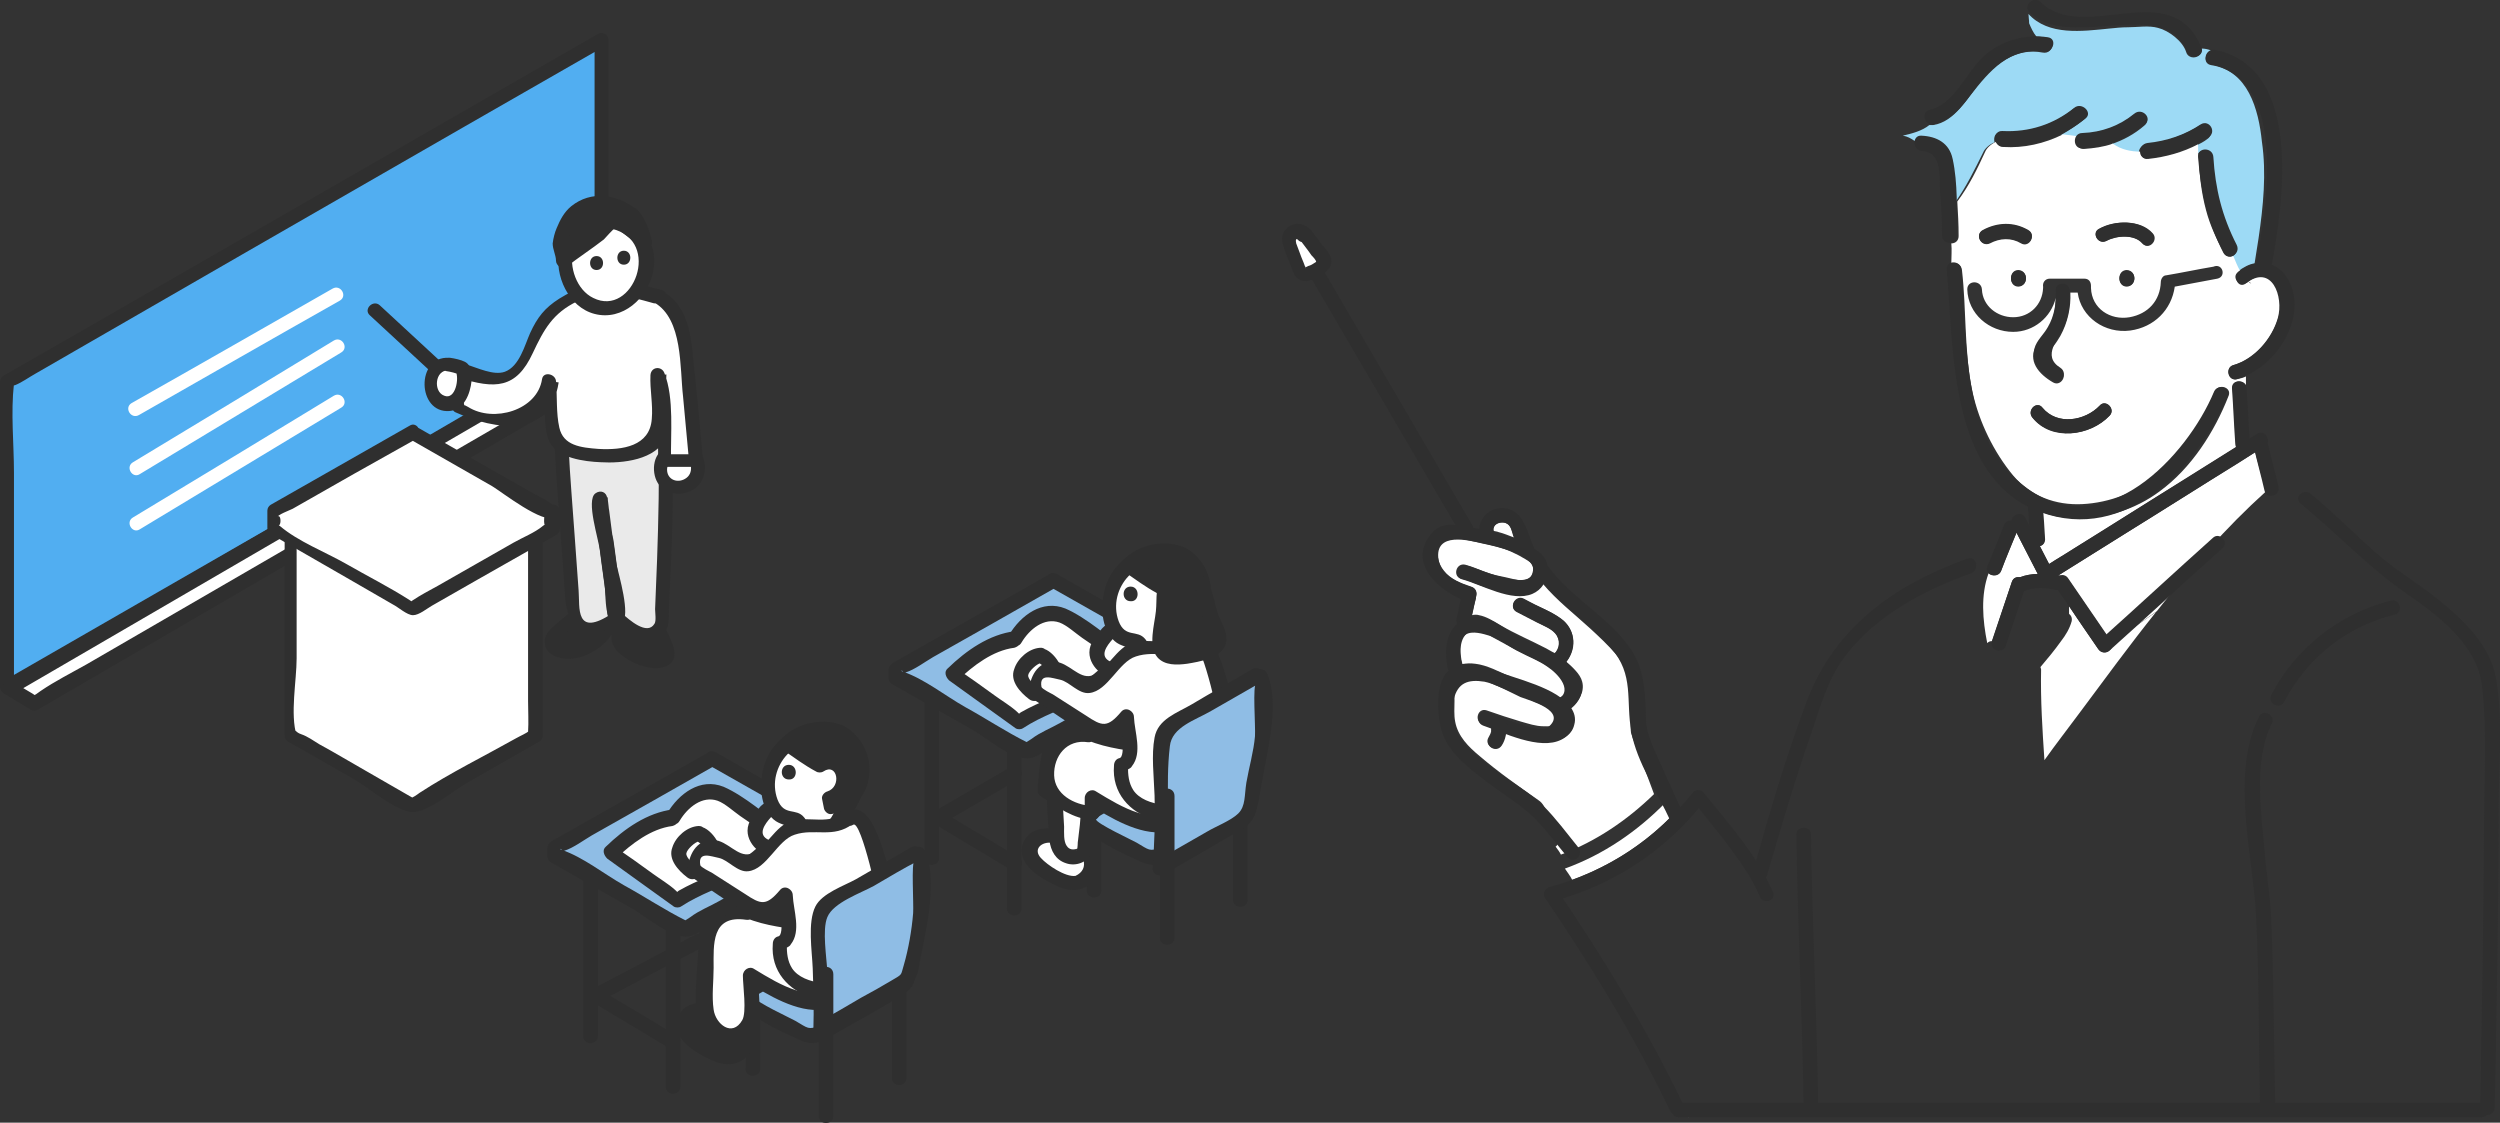 <?xml version="1.0" encoding="utf-8"?>
<!-- Generator: Adobe Illustrator 25.2.3, SVG Export Plug-In . SVG Version: 6.00 Build 0)  -->
<svg version="1.1" id="レイヤー_1" xmlns="http://www.w3.org/2000/svg" xmlns:xlink="http://www.w3.org/1999/xlink" x="0px"
	 y="0px" viewBox="0 0 375.9 168.8" enable-background="new 0 0 375.9 168.8" xml:space="preserve">
<rect x="0" y="0" width="375.9" height="168.8" fill="#333333" stroke="none"/>
<g>
	<g>
		<g>
			<g>
				<g>
					<polygon fill="#51AEF1" points="1,103.3 90.5,51.8 90.5,6 1,57.4 					"/>
					<g>
						<path fill="#2F2F2F" d="M1.6,104.2c26.1-15,52.3-30.1,78.4-45.1c3.7-2.1,7.3-4.2,11-6.3c0.3-0.2,0.5-0.5,0.5-0.9
							c0-15.3,0-30.6,0-45.9c0-0.8-0.9-1.3-1.6-0.9c-26.1,15-52.3,30.1-78.4,45.1c-3.7,2.1-7.3,4.2-11,6.3C0.2,56.7,0,57.1,0,57.4
							C0,72.7,0,88,0,103.3c0,1.3,2.1,1.3,2.1,0c0-10.7,0-21.5,0-32.2c0-4.4-0.5-9,0-13.4c0,0-1.1,0.6,0.2,0.2c1-0.4,2.1-1.2,3-1.7
							C26.8,43.8,48.3,31.4,69.9,19C76.9,15,84,10.9,91,6.9c-0.5-0.3-1-0.6-1.6-0.9c0,10.7,0,21.5,0,32.2c0,4.4,0.5,9,0,13.4
							c0,0,1.1-0.6-0.2-0.2c-1,0.4-2.1,1.2-3,1.7C64.7,65.5,43.2,77.8,21.7,90.2c-7.1,4.1-14.1,8.1-21.2,12.2
							C-0.6,103.1,0.4,104.9,1.6,104.2z"/>
					</g>
				</g>
				<g>
					<polygon fill="#FFFFFF" points="1.3,103.5 5.1,105.7 93.9,54.1 90.1,51.8 					"/>
					<g>
						<path fill="#2F2F2F" d="M0.8,104.4c1.3,0.8,2.5,1.5,3.8,2.3c0.3,0.2,0.7,0.2,1.1,0c25.9-15.1,51.9-30.2,77.8-45.3
							c3.6-2.1,7.3-4.2,10.9-6.4c0.7-0.4,0.7-1.4,0-1.8c-1.3-0.8-2.5-1.5-3.8-2.3c-0.3-0.2-0.7-0.2-1.1,0
							C63.6,66,37.7,81.1,11.7,96.2c-3.6,2.1-7.3,4.2-10.9,6.4c-1.2,0.7-0.1,2.5,1.1,1.8c26.8-15.6,53.6-31.2,80.3-46.7
							c2.3-1.3,4.7-2.5,6.9-4c0.3-0.2,1-0.8,1.4-0.8c-0.1,0-1.2-0.2-0.2,0.4c1,0.6,2,1.2,3.1,1.8c0-0.6,0-1.2,0-1.8
							C66.6,68.8,39.8,84.4,13,99.9c-2.3,1.3-4.7,2.5-6.9,4c-0.3,0.2-1,0.8-1.4,0.8c0.1,0,1.2,0.2,0.2-0.4c-1-0.6-2-1.2-3.1-1.8
							C0.7,101.9-0.4,103.7,0.8,104.4z"/>
					</g>
				</g>
				<g>
					<g>
						<path fill="#FFFFFF" d="M20.9,62.4C30.9,56.7,41,50.9,51.1,45.2c1.2-0.7,0.1-2.5-1.1-1.8C40,49.1,29.9,54.9,19.8,60.6
							C18.6,61.3,19.7,63.1,20.9,62.4L20.9,62.4z"/>
					</g>
				</g>
				<g>
					<g>
						<path fill="#FFFFFF" d="M21,71.3C31.1,65.2,41.2,59.1,51.3,53c1.2-0.7,0.1-2.5-1.1-1.8C40.2,57.3,30.1,63.4,20,69.5
							C18.8,70.2,19.9,72,21,71.3L21,71.3z"/>
					</g>
				</g>
				<g>
					<g>
						<path fill="#FFFFFF" d="M21,79.6c10.1-6.1,20.2-12.2,30.3-18.3c1.2-0.7,0.1-2.5-1.1-1.8C40.2,65.6,30.1,71.7,20,77.8
							C18.8,78.5,19.9,80.3,21,79.6L21,79.6z"/>
					</g>
				</g>
			</g>
			<g>
				<g>
					<path fill="#2F2F2F" d="M98.9,94.4l-1.4-1.8c-1-1-2.8-0.6-3.5,0.6c-0.7,1.1-1.4,2.6-0.5,3.6c0.8,1.1,3,1.9,4.3,2.3
						c1,0.3,2.3,0.3,2.7-0.6c0.2-0.5,0-1-0.1-1.5C99.7,95.6,99.5,95.9,98.9,94.4z"/>
					<g>
						<path fill="#2F2F2F" d="M99.6,93.7c-1.2-1.4-2.2-3-4.3-2.5c-2.6,0.6-4.5,4.4-2.6,6.6c1.4,1.6,4.9,3.2,7.1,2.5
							c3.2-1,0.8-4.5,0-6.4c-0.6-1.2-2.4-0.2-1.8,1.1c0.4,0.8,2.5,3.7,0.3,3.3c-1.2-0.2-3-0.9-3.8-1.8c-1.1-1.2,0.7-4.3,2.3-3.1
							c0.5,0.4,1,1.2,1.4,1.7C99,96.2,100.5,94.7,99.6,93.7z"/>
					</g>
				</g>
				<g>
					<path fill="#2F2F2F" d="M90.7,90.2c-0.7-0.6-1.6-0.9-2.4-1.3l-0.8,2.9c-1.2,1.1-2.4,2.3-3.7,3.4c-0.4,0.3-0.8,0.7-0.8,1.2
						c-0.1,0.9,0.9,1.4,1.7,1.6c2.3,0.4,4.5-0.9,6-2.6c0.7-0.8,1.4-1.8,1.3-2.9C92,91.6,91.4,90.8,90.7,90.2z"/>
					<g>
						<path fill="#2F2F2F" d="M91.2,89.3c-0.8-0.6-1.7-1-2.7-1.4c-0.5-0.2-1.1,0.2-1.3,0.7c-0.2,0.7-0.4,1.4-0.6,2.1
							c-0.3,1.2-1.6,1.9-2.6,2.8c-0.9,0.8-2.2,1.7-2.1,3.1c0,1.1,0.9,1.9,1.9,2.2c4.9,1.7,12.4-5.1,7.6-9.4c-1-0.9-2.5,0.6-1.5,1.5
							c2.2,2,0,4.3-2,5.4c-0.5,0.3-3,1.3-3.6,0.5c-0.5-0.7,1.6-2.2,2-2.6c0.9-0.8,1.9-1.5,2.2-2.7c0.2-0.8,0.4-1.6,0.7-2.4
							c-0.4,0.2-0.9,0.5-1.3,0.7c0.8,0.3,1.5,0.7,2.2,1.2C91.3,91.9,92.3,90.1,91.2,89.3z"/>
					</g>
				</g>
				<g>
					<path fill="#EAEAEA" d="M84.4,67.1l0.3,4.6c0.8,10.6,1.5,20.5,1.5,20.5c1.7,2.5,4.4,2.3,6.4,0.6c0,0,0,0-0.1-0.1L91,81.1
						l-0.9-6.3l0.1-0.1l0.8,6.4l1.7,11.6c0,0-0.1,0-0.1,0.1c2,2.3,5,3.6,6.6,1.4c0,0,1-19.4,0.5-28.4C94.6,67.7,89.7,68.8,84.4,67.1
						z"/>
					<g>
						<path fill="#2F2F2F" d="M83.4,67.1c0.4,7.7,1.1,15.3,1.6,23c0.3,4.6,4.1,6.4,8.2,3.7c0.6-0.4,0.7-1.1,0.2-1.6
							c0.7,0.7,0.2,0.1,0.1-0.8c-0.1-0.8-0.2-1.6-0.3-2.4c-0.3-2.2-0.6-4.4-0.9-6.6c-0.1-0.8-0.2-1.6-0.3-2.5
							c-0.1-1-0.3-2.1-0.4-3.1c-0.1-0.5-0.1-1-0.2-1.6c0-0.7-0.1-0.6-0.3,0.3c-0.6-0.2-1.2-0.5-1.8-0.7c0.3,2.6,0.7,5.2,1,7.8
							c0.3,2,0.6,4.1,0.9,6.1c0.1,0.9,0.2,2,0.4,2.9c0.4,1.5-0.4,1.1,0.4,0.5c-0.4,0.4-0.4,1.1,0,1.5c1.8,1.7,4.7,4,7.2,2.2
							c1.7-1.2,1.3-2.9,1.4-4.7c0.4-8.4,0.8-16.8,0.4-25.2c0-0.6-0.6-1.2-1.3-1c-5,1.7-9.5,2.7-14.8,1.2c-1.3-0.4-1.9,1.7-0.6,2
							c5.6,1.5,10.5,0.6,15.9-1.2c-0.4-0.3-0.9-0.7-1.3-1c0.3,6,0.1,12.1-0.1,18.2c-0.1,2.5-0.2,5-0.3,7.5c0,0.5,0.2,1.8-0.1,2.2
							c-1.1,1.8-3.8-0.6-4.9-1.6c0,0.5,0,1,0,1.5c1.4-1.1-0.5-7.4-0.8-8.8c-0.5-3.3-0.9-6.7-1.4-10c-0.1-0.9-1-1.3-1.8-0.7
							c-1.4,1.1,0.5,6.8,0.7,8.6c0.3,2.5,0.7,5,1,7.6c0.1,0.9,0,2.7,0.7,3.4c0.1-0.5,0.1-1.1,0.2-1.6c-5.7,3.8-4.9-0.9-5.1-3.4
							c-0.2-2.8-0.4-5.5-0.6-8.3c-0.3-4.4-0.7-8.8-0.9-13.2C85.4,65.7,83.3,65.7,83.4,67.1z"/>
					</g>
				</g>
				<g>
					<path fill="#EAEAEA" d="M91,81.1l1.5,11.6c0,0,0,0,0.1,0.1c0,0,0.1,0,0.1-0.1L91,81.1z"/>
					<g>
						<path fill="#2F2F2F" d="M90,81.1c0.3,2.2,0.6,4.5,0.9,6.7c0.2,1.4,0,4.6,1,5.7c0.4,0.5,1.1,0.3,1.5,0c1.1-0.9-0.2-4.7-0.3-5.8
							c-0.3-2.3-0.7-4.6-1-7c-0.2-1.3-2.2-0.8-2,0.6c0.6,3.9,1.1,7.8,1.7,11.6c0.1-0.3,0.2-0.7,0.3-1c0,0-0.1,0-0.1,0.1
							c0.5,0,1,0,1.5,0c0.4,0.4,0.2,0.9,0.2,0.1c0-0.4-0.1-0.9-0.2-1.3c-0.2-1.3-0.3-2.7-0.5-4c-0.3-1.9-0.5-3.9-0.8-5.8
							C91.9,79.8,89.8,79.8,90,81.1z"/>
					</g>
				</g>
				<g>
					<path fill="#FFFFFF" d="M103.8,67.6l-3.4,0.8c-1.3,0.9-1.4,3.2-0.1,4.2c1.2,1,3.3,0.7,4.3-0.7
						C105.5,70.6,105.1,68.6,103.8,67.6z"/>
					<g>
						<path fill="#2F2F2F" d="M103.5,66.6c-1.1,0.3-2.3,0.4-3.4,0.8c-2.1,0.8-2.2,4-1,5.5c1.4,1.8,4.3,1.7,5.8,0.2
							c1.7-1.7,1.3-4.7-0.4-6.2c-1-0.9-2.5,0.6-1.5,1.5c1,0.9,1.4,2.8,0,3.6c-1.2,0.7-2.7,0.1-2.7-1.4c0-0.3,0.1-0.6,0.2-0.8
							c0.2-0.3,0.4-0.3,0.1-0.2c0.3-0.1,0.7-0.2,1.1-0.3c0.8-0.2,1.5-0.4,2.3-0.6C105.4,68.3,104.8,66.3,103.5,66.6z"/>
					</g>
				</g>
				<g>
					<path fill="#FFFFFF" d="M99.2,44.6c0,0-5.7-1.5-7.7-1.6c-2.6-0.1-5.2,1.9-5.2,1.9c-3.3,1.9-4.1,2.1-5.6,5.7
						c-2.9,7.7-4.6,7.3-10.8,5.3L69,61.2c2.7,1.3,7.4,2.9,10.4,1.7c3-1.2,3.6-5.5,3.6-5.5l0.6,8.5c-0.1,2.5,13,4.9,15.8-0.6
						c0.3-0.5-0.3-9-0.2-8.9c0.5,0.7,0.9,12.9,0.9,12.9l4.7,0c0,0-1.6-16.8-1.9-18.6C102.6,48.2,101.7,45.7,99.2,44.6z"/>
					<g>
						<path fill="#2F2F2F" d="M99.5,43.6c-6.1-1.6-9.9-2.1-15.4,1.3c-2.2,1.4-3.3,2.8-4.4,5.2c-0.8,1.8-1.6,5-3.8,5.8
							c-1.7,0.6-4.1-0.6-5.8-1.1c-0.5-0.2-1.2,0.2-1.3,0.7c-0.3,1.8-0.5,3.5-0.8,5.3c-0.1,0.4,0,1,0.5,1.2c6,2.7,14.2,4,15.5-4.5
							c-0.7-0.1-1.4-0.2-2.1-0.3c0.2,2.6-0.4,6.8,0.7,9.2c1.2,2.5,5.3,3,7.7,3.1c3.2,0.2,8.4-0.3,9.9-3.8c1.1-2.7-0.2-6.5,0-9.4
							c-0.7,0.1-1.4,0.2-2.1,0.3c1.4,3.5,0.8,8.8,0.9,12.6c0,0.6,0.5,1,1,1c1.6,0,3.2,0,4.7,0c0.5,0,1.1-0.5,1-1
							c-0.4-4.5-0.8-9.1-1.3-13.6c-0.5-4.5-0.5-9.4-4.9-11.9c-1.2-0.7-2.2,1.1-1.1,1.8c4.3,2.5,3.8,9.8,4.3,14.1
							c0.3,3.2,0.6,6.4,0.9,9.7c0.3-0.3,0.7-0.7,1-1c-1.6,0-3.2,0-4.7,0c0.3,0.3,0.7,0.7,1,1c-0.1-4,0.5-9.4-1-13.2
							c-0.4-1.1-2-1-2.1,0.3c-0.1,2.2,0.4,4.4,0.2,6.6c-0.3,4.1-4.4,4.7-8,4.5c-2.7-0.2-5.3-0.5-5.9-3.2c-0.5-2.2-0.3-4.7-0.5-7
							c-0.1-1.1-1.9-1.5-2.1-0.3c-0.7,4.7-7.3,6.6-11.1,4.2c-1.5-0.9-0.3,0.6-0.7-0.8c-0.1-0.4,0.2-1.2,0.2-1.6
							c0.1-0.9,0.3-1.8,0.4-2.7c-0.4,0.2-0.9,0.5-1.3,0.7c5.4,1.7,8.6,1.7,11.1-3.7c1.7-3.6,3-6,6.7-7.8c4-1.9,7.5-0.8,11.5,0.3
							C100.2,45.9,100.8,43.9,99.5,43.6z"/>
					</g>
				</g>
				<g>
					<path fill="#FFFFFF" d="M92.3,33.5c-4.5-0.4-7,1.7-7.3,5c-0.4,3.6,2.2,7.8,5.6,7.9c0.7,0,1.4-0.1,2.1-0.3
						c2.4-0.8,4.1-3.2,4.5-5.7C97.7,37.4,96.3,34.2,92.3,33.5z"/>
					<g>
						<path fill="#2F2F2F" d="M92.3,32.4c-3.7-0.2-7.4,1.2-8.2,5.2c-0.8,3.8,1.4,8.6,5.3,9.6c4.2,1.1,8-2.4,8.8-6.3
							c0.9-4.1-1.6-7.5-5.6-8.5c-1.3-0.3-1.9,1.7-0.6,2c7.6,1.8,3.2,13.4-2.8,10.4c-2.5-1.2-3.7-4.7-3-7.3c0.8-2.8,3.5-3.3,6.1-3.1
							C93.7,34.6,93.7,32.5,92.3,32.4z"/>
					</g>
				</g>
				<g>
					<path fill="#2F2F2F" d="M89.7,38.5c-1.3,0-1.3,2.1,0,2.1C91,40.6,91,38.5,89.7,38.5z"/>
				</g>
				<g>
					<path fill="#2F2F2F" d="M93.8,37.7c-1.3,0-1.3,2.1,0,2.1C95.1,39.8,95.1,37.7,93.8,37.7z"/>
				</g>
				<g>
					<g>
						<path fill="#2F2F2F" d="M95.1,32.3c-1-0.8-2.1-1.5-3.4-1.8c-2.4-0.4-5.3,0.6-6.3,2.8c-0.2,0.4-1.1,1.9-1.2,3.3
							c-0.1,1.4,0.7,2.5,0.5,2.6c0,0,4-3,4.9-3.6c1.2-0.8,1.8-1.8,2.8-2.4c0.4-0.2,4.6,3.2,4.6,3.2S96.3,33.3,95.1,32.3z"/>
						<g>
							<path fill="#2F2F2F" d="M95.6,31.4c-2.9-2.2-6.7-2.8-9.7-0.4c-1.1,0.9-1.7,2.1-2.2,3.3c-0.3,0.7-0.5,1.5-0.6,2.3
								c0,0.9,0.5,1.8,0.5,2.6c0,0.7,0.9,1.4,1.6,0.9c1.8-1.4,3.8-2.7,5.6-4.1c0.3-0.3,1.4-1.6,1.7-1.7c0.3,0,1.2,0.8,1.5,1
								c0.8,0.6,1.6,1.2,2.3,1.8c0.8,0.6,2,0.1,1.7-1c-0.4-1.6-1-3.4-2.2-4.6c-1-1-2.4,0.5-1.5,1.5c1,1,1.4,2.4,1.7,3.7
								c0.6-0.3,1.2-0.7,1.7-1c-1.3-1.1-3.9-3.9-5.7-3.4c-0.9,0.3-1.8,1.4-2.4,2c-0.6,0.5-1.3,1-2,1.5c-1.2,0.8-2.3,1.7-3.4,2.6
								c0.5,0.3,1,0.6,1.6,0.9c0-0.8-0.4-1.5-0.4-2.3c-0.1-1.3,0.4-2.6,1.2-3.6c2.1-2.8,5.6-2.1,8-0.2
								C95.6,34.1,96.7,32.2,95.6,31.4z"/>
						</g>
					</g>
				</g>
				<g>
					<path fill="#FFFFFF" d="M67.5,54.9c-0.8-0.1-1.5,0.3-2,0.9c-0.5,0.6-0.7,1.4-0.7,2.1c0,1,0.4,2,1.2,2.5c0.8,0.6,2,0.6,2.7,0
						c0.5-0.4,0.7-1,0.9-1.6c0.4-1.1,0.7-2.4,0-3.3C69.6,55.4,68.3,55,67.5,54.9z"/>
					<g>
						<path fill="#2F2F2F" d="M67.5,53.8c-5-0.3-4.8,8.4,0.1,8c2.2-0.2,3.1-2.6,3.3-4.5c0.1-1,0-2.4-1-2.9c-0.6-0.3-1.5-0.5-2.2-0.6
							c-1.3-0.2-1.9,1.8-0.6,2c0.7,0.1,1.4,0.3,2,0.5c-0.2-0.2-0.4-0.3-0.6-0.5c0.6,1,0,4.4-1.7,3.7c-1.7-0.6-1.4-3.9,0.6-3.8
							C68.9,56,68.9,53.9,67.5,53.8z"/>
					</g>
				</g>
				<g>
					<g>
						<path fill="#2F2F2F" d="M55.6,47.4c3.1,2.9,6.2,5.7,9.3,8.6c1,0.9,2.5-0.6,1.5-1.5c-3.1-2.9-6.2-5.7-9.3-8.6
							C56.1,45,54.6,46.5,55.6,47.4L55.6,47.4z"/>
					</g>
				</g>
			</g>
			<g>
				<g>
					<polygon fill="#FFFFFF" points="62.1,67.2 43.8,77.6 43.8,110.6 62.1,121.1 80.6,110.6 80.6,77.6 80.5,77.6 					"/>
					<g>
						<path fill="#2F2F2F" d="M61.6,66.3c-6.1,3.5-12.2,6.9-18.3,10.4c-0.3,0.2-0.5,0.5-0.5,0.9c0,11,0,22,0,33
							c0,0.4,0.2,0.7,0.5,0.9c3.3,1.9,6.7,3.8,10,5.7c2.1,1.2,6.3,4.9,8.8,4.9c2.4,0,6.4-3.5,8.5-4.6c3.5-2,7-4,10.5-6
							c0.3-0.2,0.5-0.5,0.5-0.9c0-11,0-22,0-33c0-0.8-0.9-1.3-1.6-0.9c0.9-0.5,1.2,0.3,0.2-0.4c-0.6-0.5-1.4-0.8-2.1-1.2
							c-2.1-1.2-4.2-2.4-6.3-3.6c-3.1-1.7-6.1-3.5-9.2-5.2c-1.2-0.7-2.2,1.1-1.1,1.8c3.8,2.1,7.5,4.3,11.3,6.4
							c1.4,0.8,6.5,4.9,8.2,4c-0.5-0.3-1-0.6-1.6-0.9c0,9.3,0,18.6,0,27.8c0,1.5,0.1,3.1,0,4.7c-0.1,1,0.6-0.5,0.3-0.3
							c-0.6,0.5-1.4,0.8-2.1,1.2c-4.8,2.7-9.9,5.2-14.5,8.2c-0.4,0.3-1.1,0.8-1.6,0.9c0.8-0.2,1.1,0.2,0.1-0.4
							c-2.2-1.3-4.4-2.5-6.6-3.8c-2.3-1.3-4.6-2.7-7-4c-0.8-0.5-1.8-1.2-2.7-1.5c-1-0.3-1.1-1.2-0.7,0.2c-1-3.2,0-8.3,0-11.6
							c0-5.8,0-11.5,0-17.3c0-1.2-0.3-2.9,0-4c-0.5,1.5-0.4,0.5,0.7,0.2c1.1-0.4,2.4-1.4,3.4-1.9c4.6-2.6,9.1-5.2,13.7-7.8
							C63.8,67.5,62.8,65.7,61.6,66.3z"/>
					</g>
				</g>
			</g>
			<g>
				<polygon fill="#FFFFFF" points="62.1,64.9 41.2,76.8 41.2,79.3 62.1,91.3 83.2,79.3 83.2,76.8 83.1,76.8 				"/>
				<g>
					<path fill="#2F2F2F" d="M61.6,64c-7,4-13.9,7.9-20.9,11.9c-0.3,0.2-0.5,0.5-0.5,0.9c0,0.9,0,1.7,0,2.6c0,0.4,0.2,0.7,0.5,0.9
						c3.8,2.2,7.5,4.3,11.3,6.5c2.4,1.4,4.7,2.7,7.1,4.1c0.8,0.4,2.1,1.6,3,1.6c0.9,0,2.1-1,2.8-1.4c2.3-1.3,4.7-2.7,7-4
						c3.9-2.2,7.9-4.5,11.8-6.7c0.3-0.2,0.5-0.5,0.5-0.9c0-0.9,0-1.7,0-2.6c0-0.8-0.9-1.3-1.6-0.9c0.7-0.4,1.1,0.3,0.1-0.4
						c-0.7-0.5-1.5-0.9-2.3-1.3c-2.5-1.4-4.9-2.8-7.4-4.2c-3.5-2-7-4-10.5-6c-1.2-0.7-2.2,1.1-1.1,1.8c4.2,2.4,8.4,4.8,12.6,7.2
						c1.5,0.9,7.7,5.8,9.5,4.7c-0.5-0.3-1-0.6-1.6-0.9c0,0.5-0.4,3,0.5,1.7c-0.2,0.2-0.6,0.3-0.8,0.5c-1.2,1-3,1.7-4.4,2.5
						c-3.8,2.2-7.6,4.3-11.4,6.5c-1.3,0.7-2.6,1.4-3.8,2.2c-1.1,0.7,0.9,0.8-0.3,0c-3.1-2-6.5-3.7-9.8-5.6c-3-1.7-7.1-3.3-9.8-5.6
						c-0.1-0.1-0.5-0.2-0.6-0.4c0.9,1.3,0.9-2.1,0-0.8c0.4-0.6,1.9-1.1,2.5-1.4c6.1-3.5,12.3-7,18.4-10.4
						C63.8,65.1,62.7,63.3,61.6,64z"/>
				</g>
			</g>
		</g>
		<g>
			<g>
				<g>
					<path fill="#8FBDE5" d="M135.9,146.3l-8.7-5c-0.3-0.2-0.7-0.2-1.1,0l-13.3,7.7c-0.7,0.4-0.7,1.4,0,1.8l8.7,5
						c0.3,0.2,0.7,0.2,1.1,0l13.3-7.7C136.6,147.7,136.6,146.7,135.9,146.3z"/>
					<g>
						<path fill="#2F2F2F" d="M136.5,145.3c-2.6-1.5-5.5-3.8-8.3-4.8c-2.1-0.7-3.1,0.1-4.9,1.2c-3.3,1.9-6.9,3.6-10.1,5.8
							c-1.7,1.2-2.6,2.4-1,4.2c1.6,1.8,5.9,3.7,8.1,4.7c2.1,0.9,3.1,0.3,5-0.8c3.3-1.9,6.7-3.7,9.9-5.7c1.8-1.1,3.2-2.3,1.5-4.3
							c-0.9-1.1-2.5,0.5-1.6,1.6c-0.1-0.1-10.4,6.5-11.8,7c-1.8,0.7-1.8,0.4-3.7-0.7c-0.7-0.4-6.1-2.9-6.1-3.5
							c0-0.5,4.2-2.4,4.7-2.7c2.4-1.4,4.8-3.1,7.3-4.2c1.8-0.8,1.8-0.4,3.7,0.7c2.1,1.2,4.1,2.4,6.2,3.6
							C136.6,148,137.7,146,136.5,145.3z"/>
					</g>
				</g>
				<g>
					<g>
						<path fill="#2F2F2F" d="M112.1,151.6c0,3,0,6.1,0,9.1c0,1.4,2.2,1.4,2.2,0c0-3,0-6.1,0-9.1
							C114.3,150.1,112.1,150.1,112.1,151.6L112.1,151.6z"/>
					</g>
				</g>
				<g>
					<g>
						<path fill="#2F2F2F" d="M134.1,140.8c0,7.1,0,14.2,0,21.3c0,1.4,2.2,1.4,2.2,0c0-7.1,0-14.2,0-21.3
							C136.3,139.3,134.1,139.3,134.1,140.8L134.1,140.8z"/>
					</g>
				</g>
			</g>
			<g>
				<path fill="#2F2F2F" d="M108.9,152.5c-1.2-0.5-2.4-0.9-3.6-0.8c-1.2,0.1-2.5,1.1-2.4,2.4c0,1.1,0.9,1.9,1.8,2.5
					c1,0.8,2.2,1.5,3.4,1.9c0.9,0.4,2,0.6,2.9,0.1c0.8-0.4,1.2-1.4,1.2-2.3c0-0.9-0.2-1.8-0.5-2.6L108.9,152.5z"/>
				<g>
					<path fill="#2F2F2F" d="M109.2,151.5c-2.5-1-6.5-1.5-7.4,1.9c-0.8,3.1,3.6,5.4,5.9,6.3c3.1,1.1,5.8-0.7,5.5-4
						c-0.1-1.2-0.3-2.4-1.3-2.9c-0.8-0.4-1.6-0.7-2.4-1.1c-1.3-0.6-2.4,1.3-1.1,1.9c0.6,0.3,1.2,0.6,1.8,0.8
						c0.2,0.1,0.7,0.2,0.9,0.4c-0.4-0.1-0.5,0.1-0.1,0.7c0.3,1-0.1,1.9-1.2,2.4c-1.5,0.2-4.2-1.6-5.2-2.7c-1.1-1.2-0.1-2.3,1.3-2.3
						c0.9,0,1.9,0.4,2.7,0.8C109.9,154.2,110.5,152,109.2,151.5z"/>
				</g>
			</g>
			<g>
				<path fill="#FFFFFF" d="M112.5,137.2c-0.9-0.5-1.4,0-2.4-0.1c-1-0.2-2.1,0-2.9,0.7c-1.1,1-1.1,2.8-1,4.4c0.2,3.1,0,11.2,0,11.2
					c0,2.5,6.6,3.3,6.6,0.9c0,0,0-4.8,0.1-7.5c2.2,1.5,6.4,3.5,9,4.1c2.6,0.6,7.9-2.4,9.7-4.3l-3.6-5.4
					C124.2,138.5,116.7,139.3,112.5,137.2z"/>
				<g>
					<path fill="#2F2F2F" d="M112.8,136.1c-5.2-0.8-7.8,0.8-7.8,6c0,3.3-1,8.7,0.2,11.8c0.9,2.4,4.6,3.6,6.9,2.5
						c3.1-1.5,1.8-7.1,1.9-9.8c-0.6,0.3-1.1,0.6-1.7,1c3.1,2,7.6,4.7,11.4,4.2c3.2-0.4,6.4-2.5,8.7-4.6c0.3-0.3,0.4-1,0.2-1.4
						c-1.2-1.8-2.3-4.4-4-5.8c-4-3.3-10.9-2-15.4-3.9c-1.3-0.6-2.4,1.4-1.1,1.9c3.1,1.3,6.3,1.5,9.5,2.1c3.6,0.6,5.4,1.2,7.3,4.1
						c0.3,0.4,1.8,2,1.7,2.6c0.1-1.3-3.4,1.4-4.1,1.8c-4.7,2.2-9-0.4-13.1-2.9c-0.7-0.5-1.7,0.1-1.7,1c0,1.5,0.6,5.5-0.1,6.7
						c-1.5,2.6-4,0.6-4.3-1.6c-0.3-2,0-4.3,0-6.3c0-3.4-0.4-8,4.9-7.2C113.7,138.5,114.3,136.3,112.8,136.1z"/>
				</g>
			</g>
			<g>
				<polygon fill="#8FBDE5" points="107,114.2 83.4,127.5 83.4,128.7 102.9,139.9 126.7,126.5 126.7,125.3 126.6,125.3 				"/>
				<g>
					<path fill="#2F2F2F" d="M106.4,113.2c-7.8,4.4-15.7,8.9-23.5,13.3c-0.3,0.2-0.6,0.6-0.6,1c0,0.4,0,0.8,0,1.2
						c0,0.4,0.2,0.8,0.6,1c4.1,2.3,8.2,4.7,12.3,7c2.2,1.3,5.8,4.5,8.4,4.1c1.3-0.2,3-1.7,4.1-2.3c2.7-1.5,5.4-3,8.1-4.6
						c3.8-2.2,7.6-4.3,11.4-6.5c0.3-0.2,0.6-0.6,0.6-1c0-0.4,0-0.8,0-1.2c0-0.9-0.9-1.4-1.7-1c0.8-0.4,1.3,0.3,0.3-0.4
						c-0.7-0.5-1.6-0.9-2.3-1.3c-2.2-1.3-4.5-2.5-6.7-3.8c-3.3-1.9-6.5-3.7-9.8-5.6c-1.3-0.7-2.4,1.2-1.1,1.9c4,2.3,8,4.5,12,6.8
						c1.5,0.8,7,5.3,8.9,4.3c-0.6-0.3-1.1-0.6-1.7-1c0,1.1,0.8,0.2,0.2,0.4c-0.5,0.2-1,0.6-1.5,0.8c-1.5,0.9-3,1.7-4.6,2.6
						c-3.9,2.2-7.8,4.4-11.7,6.6c-1.4,0.8-3,1.4-4.3,2.4c-0.3,0.2-0.9,0.6-1.2,0.7c-0.4,0.1,1.6,0.4,0.5-0.2
						c-3.2-1.6-6.2-3.6-9.3-5.3c-3-1.7-6.1-4.2-9.3-5.3c-0.9-0.3,0.7-0.2-0.4,0.5c0.2-0.1,0.5-0.4,0.8-0.4c1.3-0.4,2.9-1.6,4.1-2.3
						c6.2-3.5,12.4-7,18.7-10.6C108.8,114.5,107.6,112.5,106.4,113.2z"/>
				</g>
			</g>
			<g>
				<g>
					<path fill="#2F2F2F" d="M104.6,140.5c-5.2,2.8-10.5,5.6-15.7,8.3c-1.3,0.7-0.1,2.6,1.1,1.9c5.2-2.8,10.5-5.6,15.7-8.3
						C107,141.8,105.9,139.9,104.6,140.5L104.6,140.5z"/>
				</g>
			</g>
			<g>
				<g>
					<path fill="#2F2F2F" d="M87.7,132.3c0,7.8,0,15.7,0,23.5c0,1.4,2.2,1.4,2.2,0c0-7.8,0-15.7,0-23.5
						C89.9,130.9,87.7,130.9,87.7,132.3L87.7,132.3z"/>
				</g>
			</g>
			<g>
				<g>
					<path fill="#2F2F2F" d="M100.1,139.9c0,7.8,0,15.7,0,23.5c0,1.4,2.2,1.4,2.2,0c0-7.8,0-15.7,0-23.5
						C102.3,138.4,100.1,138.4,100.1,139.9L100.1,139.9z"/>
				</g>
			</g>
			<g>
				<g>
					<path fill="#2F2F2F" d="M88.8,150.5c3.9,2.4,7.9,4.7,11.8,7.1c1.2,0.7,2.4-1.2,1.1-1.9c-3.9-2.4-7.9-4.7-11.8-7.1
						C88.7,147.8,87.6,149.7,88.8,150.5L88.8,150.5z"/>
				</g>
			</g>
			<g>
				<path fill="#FFFFFF" d="M101.2,122.9c-4.1,0.1-9.3,5.3-9.3,5.3l10,7.2c0,0,5.6-3.8,8.6-4.2c0.8-0.1,7-5.5,7-5.5l-9.9-6.6
					C104.3,119.1,102.7,120.1,101.2,122.9z"/>
				<g>
					<path fill="#2F2F2F" d="M101.2,121.7c-3.9,0.5-7.3,2.9-10.1,5.6c-0.6,0.5-0.3,1.3,0.2,1.8c3.3,2.4,6.7,4.8,10,7.2
						c0.3,0.2,0.8,0.2,1.1,0c2.9-1.9,6.1-2.9,9.1-4.4c2.5-1.3,4.7-3.6,6.8-5.5c0.6-0.5,0.3-1.4-0.2-1.8c-2.9-2-6.1-4.9-9.3-6.3
						c-3.5-1.4-6.7,1-8.5,4c-0.8,1.2,1.2,2.4,1.9,1.1c1.2-2,3.4-3.8,5.7-3c1.1,0.4,2.4,1.6,3.4,2.3c1.9,1.3,3.8,2.6,5.7,3.9
						c-0.1-0.6-0.2-1.2-0.2-1.8c-1.9,1.7-3.9,3.8-6.1,5c-2.7,1.5-5.8,2.5-8.6,4.1c-1,0.6,0.7,1-0.6-0.1c-1-0.9-2.2-1.6-3.3-2.4
						c-1.9-1.4-3.9-2.8-5.8-4.1c0.1,0.6,0.2,1.2,0.2,1.8c2.3-2.2,5.3-4.5,8.5-4.9C102.6,123.8,102.6,121.6,101.2,121.7z"/>
				</g>
			</g>
			<g>
				<path fill="#FFFFFF" d="M105,125.3c-1,0-2.7,1.7-3,2.7c-0.2,1,1.2,2.5,2,3.1l3.1-2.5C107.3,127.5,106.1,125.3,105,125.3z"/>
				<g>
					<path fill="#2F2F2F" d="M105,124.2c-1.7,0.1-3.4,1.6-3.9,3.2c-0.7,1.8,0.9,3.5,2.2,4.5c0.5,0.4,1.1,0.4,1.6,0
						c1-0.8,2.3-1.6,3.1-2.5c1.3-1.5-1-4.9-2.7-5.1c-1.4-0.2-2,1.9-0.6,2.2c0.8,0.1,1.4,1.5,1.4,2.2c0.1-0.3,0.2-0.5,0.3-0.8
						c-1,0.8-2.1,1.7-3.1,2.5c0.5,0,1.1,0,1.6,0c-0.5-0.4-1.8-1.4-1.7-2.1c0.1-0.6,1.3-1.7,1.9-1.8
						C106.4,126.3,106.4,124.1,105,124.2z"/>
				</g>
			</g>
			<g>
				<g>
					<path fill="#2F2F2F" d="M118.9,131.5c1.1,1.1,2.4,2,3.8,2.7c1.3,0.7,2.4-1.3,1.1-1.9c-1.2-0.6-2.3-1.4-3.3-2.3
						C119.4,129,117.9,130.6,118.9,131.5L118.9,131.5z"/>
				</g>
			</g>
			<g>
				<path fill="#FFFFFF" d="M115.1,122.1c-0.9,1.1-2.1,2.2-1.4,3.8c1.5,3.3,7.6,1.3,6.4-2.3C119.5,122,116.5,120.3,115.1,122.1z"/>
				<g>
					<path fill="#2F2F2F" d="M114.3,121.3c-0.9,1.1-1.9,2.2-1.9,3.6c0,1.2,0.7,2.3,1.6,3c1.7,1.2,4.1,0.9,5.7-0.2
						c1.7-1.2,2.4-3.6,1-5.3C119.3,120.5,116.2,119.3,114.3,121.3c-1,1.1,0.6,2.6,1.6,1.6c0.9-1,2.6,0,3.1,0.9
						c0.5,0.9-0.1,1.7-0.9,2.2c-0.7,0.4-1.7,0.6-2.5,0.3c-1.8-0.8-0.6-2.4,0.3-3.4C116.8,121.8,115.2,120.2,114.3,121.3z"/>
				</g>
			</g>
			<g>
				<path fill="#FFFFFF" d="M125.6,111.1c-2-1.1-4-1-5.7-0.3c-3.7,1.6-5,5.7-4,9.6c0.5,1.8,2.2,3.1,4.1,3.1c0.5,0,0.2,1.8,0.9,1.5
					c0.4-0.1,4.4,0,4.5-0.5c0.5-2.1,2.8-3.8,3.3-5.3C129.7,116.3,128.8,112.9,125.6,111.1z"/>
				<g>
					<path fill="#2F2F2F" d="M126.2,110.1c-5.2-2.4-10.7,0.6-11.6,6.3c-0.4,2.3-0.1,5.2,1.7,6.8c0.9,0.8,2,0.8,2.9,1.4
						c0-0.4,0-0.4,0-0.1c0,0.2,0.1,0.4,0.1,0.6c0.2,0.2,0.2,0.5,0.5,0.8c0.9,0.8,3.5,0.3,4.6,0.2c2.4-0.3,2.3-2,3.7-3.8
						C131.2,118.1,130.7,113,126.2,110.1c-1.2-0.8-2.3,1.2-1.1,1.9c1.8,1.1,3,2.8,2.9,5.1c-0.1,1.8-1.1,2.9-2.1,4.3
						c-0.4,0.5-0.8,1.5-1.2,1.9c-0.8,0.8,1.3-0.3-0.6,0.5c-0.7,0.3-2.3,0.3-3,0.1c-0.6-0.1,0.4,0.7,0.2-0.2
						c-0.1-0.3-0.2-0.6-0.4-0.8c-1.2-1.5-3-0.1-4-2.7c-1.8-4.9,3-10.4,8.1-8.1C126.3,112.6,127.5,110.7,126.2,110.1z"/>
				</g>
			</g>
			<g>
				<path fill="#2F2F2F" d="M118.6,115c-1.4,0-1.4,2.2,0,2.2C120,117.3,120,115,118.6,115z"/>
			</g>
			<g>
				<path fill="#2F2F2F" d="M126.4,110.2c-2.4-1.3-6.6-0.1-8,1.6c0,0,4.9,3.2,4.9,3.2c3.4-2.5,5.5,4,1.4,5c0,0,0.3,1.2,0.3,1.2
					s5.2-0.6,4.7-5.8C129.3,111.9,128.2,111.2,126.4,110.2z"/>
				<g>
					<path fill="#2F2F2F" d="M127,109.2c-3-1.4-7.1-0.6-9.4,1.8c-0.5,0.5-0.4,1.4,0.2,1.8c1.6,1.1,3.2,2.3,4.9,3.2
						c0.3,0.2,0.8,0.2,1.1,0c2.1-1.4,2.8,2.3,0.6,3c-0.4,0.1-0.9,0.6-0.8,1.1c0.1,0.5,0.2,1,0.3,1.5c0.1,0.4,0.6,0.9,1.1,0.8
						C131.9,121.5,132.6,112.5,127,109.2c-1.2-0.7-2.4,1.2-1.1,1.9c2.3,1.3,3.7,4.3,2.3,6.9c-0.5,0.8-1.2,1.4-2.1,1.7
						c-0.3,0.1-1.5,0.4-1.1,0.3c0.4,0.3,0.7,0.5,1.1,0.8c-0.1-0.3-0.2-0.6-0.2-0.9c-0.3,0.4-0.5,0.7-0.8,1.1
						c5.4-1.7,2.5-10.2-2.3-7.1c0.4,0,0.8,0,1.1,0c-1.7-0.9-3.3-2.1-4.9-3.2c0.1,0.6,0.2,1.2,0.2,1.8c1.6-1.6,4.6-2.4,6.7-1.4
						C127.1,111.8,128.3,109.9,127,109.2z"/>
				</g>
			</g>
			<g>
				<path fill="#FFFFFF" d="M127.8,123.1c-2.3,2.2-7.9,1.4-7.9,1.4c-1.1-0.5-6.8,5.6-7.3,5.6c-1.2-0.2-5-2.6-5-2.6
					c-3,0.4-3,2-3.1,3.5c0,0,8.6,5.6,9.8,6.3c1.8,1.1,2.5-1.2,3.8-2.6c0,0.9,0.5,4.4,0.5,5.3c0,1.7-1.4,1.8-1.4,1.8s-0.7,6.5,5.1,7
					c3.2,0.3,7.4-0.3,8.7-2.4c1.5-2.5,2.2-6.3,2.4-9.3c0.2-3.6-1.7-9.1-2.8-11.2C129.5,123.9,129.3,121.6,127.8,123.1z"/>
				<g>
					<path fill="#2F2F2F" d="M127.2,122.1c-2.7,2-5.3,0.6-8.1,1.3c-2.6,0.7-3.9,4.3-6.3,5c-1.9,0.5-3.4-2-5.5-2.1
						c-2.7-0.1-3.8,2.4-3.9,4.6c0,0.4,0.2,0.8,0.6,1c2.8,1.8,5.5,3.8,8.4,5.5c3.3,1.9,4.1,1,6.6-1.9c-0.6-0.3-1.3-0.5-1.9-0.8
						c0,0.9,1,5.9-0.1,6.1c-0.5,0.1-0.8,0.6-0.8,1.1c-0.7,8.3,11,11.5,15.8,5.3c3.4-4.5,3-12.1,1.5-17.1
						C132.6,127.5,130.9,119.9,127.2,122.1c-1.2,0.7-0.1,2.7,1.1,1.9c1.2-0.7,4,12.1,4,13.1c-0.1,2.8-0.8,7.9-3.3,9.6
						c-2.6,1.8-8.2,1.5-9.9-1.1c-0.7-1.1-0.8-2.3-0.8-3.6c0-0.5-0.9,1.4-0.3,0.7c0.3-0.3,0.7-0.3,0.9-0.7c1.6-2,0.4-5.1,0.3-7.4
						c0-0.9-1.2-1.6-1.9-0.8c-2.1,2.5-2.9,2.2-5.3,0.6c-1.7-1.1-3.3-2.1-5-3.2c-0.2-0.1-1.6-0.8-1.7-1.1c-0.4-2.2,1.7-1.3,2.8-1.1
						c1.4,0.3,2.8,2.2,4.4,2c2.8-0.3,4.4-4.7,7-5.5c3-1,5.8,0.6,8.7-1.6C129.5,123.2,128.3,121.3,127.2,122.1z"/>
				</g>
			</g>
			<g>
				<path fill="#8FBDE5" d="M137.5,128.4l-13.3,7.7c-0.5,0.3-0.9,1.1-0.9,1.7v8.4c0,0.7,0.4,1,0.1,8.7l13.3-7.7
					c1.3-8.3,1.7-9,1.7-9.7v-8.4C138.4,128.4,138,128.1,137.5,128.4z"/>
				<g>
					<path fill="#2F2F2F" d="M137,127.4c-2.8,1.6-5.5,3.2-8.3,4.8c-1.8,1-5.1,2.1-6.1,4.1c-1.2,2.4-0.5,6.7-0.4,9.3
						c0.1,3.1,0.2,6.1,0.1,9.2c0,0.9,1,1.4,1.7,1c2.8-1.6,5.5-3.2,8.3-4.8c2.8-1.6,5.2-2.1,5.8-5.3c0.9-5,3-12.6,1.1-17.6
						c-0.2-0.5-0.6-0.8-1.1-0.8c-0.2,0-0.4,0-0.6,0c-1.4,0-1.4,2.3,0,2.2c-0.5,0-0.1,6.4-0.2,7.8c-0.2,2.5-0.7,5.4-1.4,7.8
						c-0.5,1.6-0.1,1.3-1.8,2.3c-1.5,0.9-3.1,1.8-4.6,2.6c-2.2,1.3-4.4,2.6-6.7,3.8c0.6,0.3,1.1,0.6,1.7,1c0.1-2.9,0-5.8-0.1-8.7
						c-0.1-2.1-0.8-6.3,0-8.2c0.9-2.2,5-3.6,7-4.7c2.2-1.3,4.4-2.6,6.7-3.8C139.3,128.6,138.2,126.7,137,127.4z"/>
				</g>
			</g>
			<g>
				<g>
					<path fill="#2F2F2F" d="M123.1,146.5c0,7.1,0,14.2,0,21.3c0,1.4,2.2,1.4,2.2,0c0-7.1,0-14.2,0-21.3
						C125.3,145,123.1,145,123.1,146.5L123.1,146.5z"/>
				</g>
			</g>
		</g>
		<g>
			<g>
				<g>
					<g>
						<path fill="#8FBDE5" d="M187.2,119.5l-8.7-5c-0.3-0.2-0.7-0.2-1.1,0l-13.3,7.7c-0.7,0.4-0.7,1.4,0,1.8l8.7,5
							c0.3,0.2,0.7,0.2,1.1,0l13.3-7.7C187.9,120.9,187.9,119.9,187.2,119.5z"/>
						<g>
							<path fill="#2F2F2F" d="M187.8,118.5c-2.6-1.5-5.5-3.8-8.3-4.8c-2.1-0.7-3.1,0.1-4.9,1.2c-3.3,1.9-6.9,3.6-10.1,5.8
								c-1.7,1.2-2.6,2.4-1,4.2c1.6,1.8,5.9,3.7,8.1,4.7c2.1,0.9,3.1,0.3,5-0.8c3.3-1.9,6.7-3.7,9.9-5.7c1.8-1.1,3.2-2.3,1.5-4.3
								c-0.9-1.1-2.5,0.5-1.6,1.6c-0.1-0.1-10.4,6.5-11.8,7c-1.8,0.7-1.8,0.4-3.7-0.7c-0.7-0.4-6.1-2.9-6.1-3.5
								c0-0.5,4.2-2.4,4.7-2.7c2.4-1.4,4.8-3.1,7.3-4.2c1.8-0.8,1.8-0.4,3.7,0.7c2.1,1.2,4.1,2.4,6.2,3.6
								C187.9,121.1,189,119.2,187.8,118.5z"/>
						</g>
					</g>
					<g>
						<g>
							<path fill="#2F2F2F" d="M163.4,124.8c0,3,0,6.1,0,9.1c0,1.4,2.2,1.4,2.2,0c0-3,0-6.1,0-9.1
								C165.6,123.3,163.4,123.3,163.4,124.8L163.4,124.8z"/>
						</g>
					</g>
					<g>
						<g>
							<path fill="#2F2F2F" d="M185.4,114c0,7.1,0,14.2,0,21.3c0,1.4,2.2,1.4,2.2,0c0-7.1,0-14.2,0-21.3
								C187.6,112.5,185.4,112.5,185.4,114L185.4,114z"/>
						</g>
					</g>
				</g>
				<g>
					<path fill="#FFFFFF" d="M160.8,126.3c-1.2-0.5-2.4-0.9-3.6-0.8c-1.2,0.1-2.5,1.1-2.4,2.4c0,1.1,0.9,1.9,1.8,2.5
						c1,0.8,2.2,1.5,3.4,1.9c0.9,0.4,2,0.6,2.9,0.1c0.8-0.4,1.2-1.4,1.2-2.3c0-0.9-0.2-1.8-0.5-2.6L160.8,126.3z"/>
					<g>
						<path fill="#2F2F2F" d="M161.1,125.3c-2.5-1-6.5-1.5-7.4,1.9c-0.8,3.1,3.6,5.4,5.9,6.3c3.1,1.1,5.8-0.7,5.5-4
							c-0.1-1.2-0.3-2.4-1.3-2.9c-0.8-0.4-1.6-0.7-2.4-1.1c-1.3-0.6-2.4,1.3-1.1,1.9c0.6,0.3,1.2,0.6,1.8,0.8
							c0.2,0.1,0.7,0.2,0.9,0.4c-0.4-0.1-0.5,0.1-0.1,0.7c0.3,1-0.1,1.9-1.2,2.4c-1.5,0.2-4.2-1.6-5.2-2.7c-1.1-1.2-0.1-2.3,1.3-2.3
							c0.9,0,1.9,0.4,2.7,0.8C161.9,127.9,162.5,125.8,161.1,125.3z"/>
					</g>
				</g>
				<g>
					<path fill="#FFFFFF" d="M158.5,119.1c0,3.3,0.5,7.8,0.5,7.8c0.6,1.9,2.4,2.5,3.8,1.3c0,0,0.7-4,0.7-6.5
						C161.2,121.9,160.5,120.3,158.5,119.1z"/>
					<g>
						<path fill="#2F2F2F" d="M157.4,119.1c0,2.4,0.2,4.9,0.4,7.3c0.2,1.5,0.9,2.9,2.5,3.4c1.4,0.5,3.3-0.1,3.7-1.6
							c0.6-2,0.7-4.4,0.7-6.5c0-0.6-0.5-1.1-1.1-1.1c-1.9,0-3-1.6-4.5-2.5c-1.2-0.8-2.3,1.1-1.1,1.9c1.9,1.3,3.1,2.9,5.6,2.8
							c-0.4-0.4-0.7-0.7-1.1-1.1c0,1.5-0.2,3-0.4,4.6c-0.1,0.4,0,1.1-0.2,1.5c-0.2,0.3,0.1-0.2,0.1-0.2c-0.6,0.2-1.2,0.2-1.6-0.4
							c-0.5-0.7-0.4-2-0.4-2.9c-0.1-1.7-0.2-3.4-0.3-5.2C159.6,117.7,157.4,117.7,157.4,119.1z"/>
					</g>
				</g>
				<g>
					<path fill="#FFFFFF" d="M163.9,110.4c-0.9-0.5-1.4,0-2.4-0.1c-1-0.2-2.1,0-2.9,0.7c-1.1,1-1.1,2.8-1,4.4c0.1,1-0.5,1.8-0.4,3.5
						c2,1.2,4.8,3.5,7.1,3.4c0-0.8,0-1.6,0-2.3c2.2,1.5,6.4,3.5,9,4.1c2.6,0.6,7.9-2.4,9.7-4.3l-3.6-5.4
						C175.5,111.7,168,112.5,163.9,110.4z"/>
					<g>
						<path fill="#2F2F2F" d="M164.2,109.3c-7.6-1.1-7.7,3.3-8.2,9.5c0,0.4,0.2,0.8,0.6,1c2.5,1.6,4.7,3.3,7.7,3.5
							c0.6,0.1,1.1-0.6,1.1-1.1c0-0.8,0-1.5,0-2.3c-0.6,0.3-1.1,0.6-1.7,1c3.1,2,7.6,4.7,11.4,4.2c3.2-0.4,6.4-2.5,8.7-4.6
							c0.3-0.3,0.4-1,0.2-1.4c-1.2-1.8-2.3-4.4-4-5.8c-4-3.3-10.9-2-15.4-3.9c-1.3-0.6-2.4,1.4-1.1,1.9c3.1,1.3,6.3,1.5,9.5,2.1
							c3.6,0.6,5.4,1.2,7.3,4.1c0.3,0.4,1.8,2,1.7,2.6c0.1-1.3-3.4,1.4-4.1,1.8c-4.7,2.2-9-0.4-13.1-2.9c-0.7-0.5-1.7,0.1-1.7,1
							c0,0.8,0,1.5,0,2.3c0.4-0.4,0.7-0.7,1.1-1.1c-2.8-0.2-5.6-1.8-5.7-4.6c-0.1-2.9,1.9-5.5,5.1-5
							C165,111.7,165.6,109.5,164.2,109.3z"/>
					</g>
				</g>
				<g>
					<polygon fill="#8FBDE5" points="158.3,87.4 134.8,100.7 134.8,101.9 154.3,113.1 178,99.7 178,98.5 177.9,98.5 					"/>
					<g>
						<path fill="#2F2F2F" d="M157.7,86.4c-7.8,4.4-15.7,8.9-23.5,13.3c-0.3,0.2-0.6,0.6-0.6,1c0,0.4,0,0.8,0,1.2
							c0,0.4,0.2,0.8,0.6,1c4.1,2.3,8.2,4.7,12.3,7c2.2,1.3,5.8,4.5,8.4,4.1c1.3-0.2,3-1.7,4.1-2.3c2.7-1.5,5.4-3,8.1-4.6
							c3.8-2.2,7.6-4.3,11.4-6.5c0.3-0.2,0.6-0.6,0.6-1c0-0.4,0-0.8,0-1.2c0-0.9-0.9-1.4-1.7-1c0.8-0.4,1.3,0.3,0.3-0.4
							c-0.7-0.5-1.6-0.9-2.3-1.3c-2.2-1.3-4.5-2.5-6.7-3.8c-3.3-1.9-6.5-3.7-9.8-5.6c-1.3-0.7-2.4,1.2-1.1,1.9c4,2.3,8,4.5,12,6.8
							c1.5,0.8,7,5.3,8.9,4.3c-0.6-0.3-1.1-0.6-1.7-1c0,1.1,0.8,0.2,0.2,0.4c-0.5,0.2-1,0.6-1.5,0.8c-1.5,0.9-3,1.7-4.6,2.6
							c-3.9,2.2-7.8,4.4-11.7,6.6c-1.4,0.8-3,1.4-4.3,2.4c-0.3,0.2-0.9,0.6-1.2,0.7c-0.4,0.1,1.6,0.4,0.5-0.2
							c-3.2-1.6-6.2-3.6-9.3-5.3c-3-1.7-6.1-4.2-9.3-5.3c-0.9-0.3,0.7-0.2-0.4,0.5c0.2-0.1,0.5-0.4,0.8-0.4c1.3-0.4,2.9-1.6,4.1-2.3
							c6.2-3.5,12.4-7,18.7-10.6C160.1,87.7,159,85.7,157.7,86.4z"/>
					</g>
				</g>
				<g>
					<g>
						<path fill="#2F2F2F" d="M152,115.3c-3.9,2.3-7.8,4.5-11.7,6.8c-1.2,0.7-0.1,2.7,1.1,1.9c3.9-2.3,7.8-4.5,11.7-6.8
							C154.4,116.5,153.3,114.5,152,115.3L152,115.3z"/>
					</g>
				</g>
				<g>
					<g>
						<path fill="#2F2F2F" d="M139,105.6c0,7.8,0,15.6,0,23.4c0,1.4,2.2,1.4,2.2,0c0-7.8,0-15.6,0-23.4
							C141.3,104.2,139,104.2,139,105.6L139,105.6z"/>
					</g>
				</g>
				<g>
					<g>
						<path fill="#2F2F2F" d="M151.4,113.2c0,7.8,0,15.6,0,23.4c0,1.4,2.2,1.4,2.2,0c0-7.8,0-15.6,0-23.4
							C153.7,111.7,151.4,111.7,151.4,113.2L151.4,113.2z"/>
					</g>
				</g>
				<g>
					<g>
						<path fill="#2F2F2F" d="M140.2,123.7c3.9,2.4,7.9,4.7,11.8,7.1c1.2,0.7,2.4-1.2,1.1-1.9c-3.9-2.4-7.9-4.7-11.8-7.1
							C140.1,121,139,122.9,140.2,123.7L140.2,123.7z"/>
					</g>
				</g>
				<g>
					<path fill="#FFFFFF" d="M152.6,96.1c-4.1,0.1-9.3,5.3-9.3,5.3l10,7.2c0,0,5.6-3.8,8.6-4.2c0.8-0.1,7-5.5,7-5.5l-9.9-6.6
						C155.7,92.3,154.1,93.3,152.6,96.1z"/>
					<g>
						<path fill="#2F2F2F" d="M152.6,94.9c-3.9,0.5-7.3,2.9-10.1,5.6c-0.6,0.5-0.3,1.3,0.2,1.8c3.3,2.4,6.7,4.8,10,7.2
							c0.3,0.2,0.8,0.2,1.1,0c2.9-1.9,6.1-2.9,9.1-4.4c2.5-1.3,4.7-3.6,6.8-5.5c0.6-0.5,0.3-1.4-0.2-1.8c-2.9-2-6.1-4.9-9.3-6.3
							c-3.5-1.4-6.7,1-8.5,4c-0.8,1.2,1.2,2.4,1.9,1.1c1.2-2,3.4-3.8,5.7-3c1.1,0.4,2.4,1.6,3.4,2.3c1.9,1.3,3.8,2.6,5.7,3.9
							c-0.1-0.6-0.2-1.2-0.2-1.8c-1.9,1.7-3.9,3.8-6.1,5c-2.7,1.5-5.8,2.5-8.6,4.1c-1,0.6,0.7,1-0.6-0.1c-1-0.9-2.2-1.6-3.3-2.4
							c-1.9-1.4-3.9-2.8-5.8-4.1c0.1,0.6,0.2,1.2,0.2,1.8c2.3-2.2,5.3-4.5,8.5-4.9C154,97,154,94.8,152.6,94.9z"/>
					</g>
				</g>
				<g>
					<path fill="#FFFFFF" d="M156.4,98.5c-1,0-2.7,1.7-3,2.7c-0.2,1,1.2,2.5,2,3.1l3.1-2.5C158.6,100.7,157.4,98.5,156.4,98.5z"/>
					<g>
						<path fill="#2F2F2F" d="M156.4,97.4c-1.7,0.1-3.4,1.6-3.9,3.2c-0.7,1.8,0.9,3.5,2.2,4.5c0.5,0.4,1.1,0.4,1.6,0
							c1-0.8,2.3-1.6,3.1-2.5c1.3-1.5-1-4.9-2.7-5.1c-1.4-0.2-2,1.9-0.6,2.2c0.8,0.1,1.4,1.5,1.4,2.2c0.1-0.3,0.2-0.5,0.3-0.8
							c-1,0.8-2.1,1.7-3.1,2.5c0.5,0,1.1,0,1.6,0c-0.5-0.4-1.8-1.4-1.7-2.1c0.1-0.6,1.3-1.7,1.9-1.8
							C157.8,99.5,157.8,97.3,156.4,97.4z"/>
					</g>
				</g>
				<g>
					<g>
						<path fill="#2F2F2F" d="M170.3,104.7c1.1,1.1,2.4,2,3.8,2.7c1.3,0.7,2.4-1.3,1.1-1.9c-1.2-0.6-2.3-1.4-3.3-2.3
							C170.8,102.2,169.2,103.8,170.3,104.7L170.3,104.7z"/>
					</g>
				</g>
				<g>
					<path fill="#FFFFFF" d="M166.5,95.3c-0.9,1.1-2.1,2.2-1.4,3.8c1.5,3.3,7.6,1.3,6.4-2.3C170.8,95.2,167.8,93.5,166.5,95.3z"/>
					<g>
						<path fill="#2F2F2F" d="M165.7,94.5c-0.9,1.1-1.9,2.2-1.9,3.6c0,1.2,0.7,2.3,1.6,3c1.7,1.2,4.1,0.9,5.7-0.2
							c1.7-1.2,2.4-3.6,1-5.3C170.6,93.7,167.5,92.5,165.7,94.5c-1,1.1,0.6,2.6,1.6,1.6c0.9-1,2.6,0,3.1,0.9
							c0.5,0.9-0.1,1.7-0.9,2.2c-0.7,0.4-1.7,0.6-2.5,0.3c-1.8-0.8-0.6-2.4,0.3-3.4C168.2,95,166.6,93.4,165.7,94.5z"/>
					</g>
				</g>
				<g>
					<path fill="#FFFFFF" d="M177,84.3c-2-1.1-4-1-5.7-0.3c-3.7,1.6-5,5.7-4,9.6c0.5,1.8,2.2,3.1,4.1,3.1c0.5,0,0.2,1.8,0.9,1.5
						c0.4-0.1,4.4,0,4.5-0.5c0.5-2.1,2.8-3.8,3.3-5.3C181.1,89.5,180.1,86,177,84.3z"/>
					<g>
						<path fill="#2F2F2F" d="M177.5,83.3c-5.2-2.4-10.7,0.6-11.6,6.3c-0.4,2.3-0.1,5.2,1.7,6.8c0.9,0.8,2,0.8,2.9,1.4
							c0-0.4,0-0.4,0-0.1c0,0.2,0.1,0.4,0.1,0.6c0.2,0.2,0.2,0.5,0.5,0.8c0.9,0.8,3.5,0.3,4.6,0.2c2.4-0.3,2.3-2,3.7-3.8
							C182.6,91.3,182.1,86.2,177.5,83.3c-1.2-0.8-2.3,1.2-1.1,1.9c1.8,1.1,3,2.8,2.9,5.1c-0.1,1.8-1.1,2.9-2.1,4.3
							c-0.4,0.5-0.8,1.5-1.2,1.9c-0.8,0.8,1.3-0.3-0.6,0.5c-0.7,0.3-2.3,0.3-3,0.1c-0.6-0.1,0.4,0.7,0.2-0.2
							c-0.1-0.3-0.2-0.6-0.4-0.8c-1.2-1.5-3-0.1-4-2.7c-1.8-4.9,3-10.4,8.1-8.1C177.7,85.8,178.8,83.9,177.5,83.3z"/>
					</g>
				</g>
				<g>
					<path fill="#2F2F2F" d="M170,88.2c-1.4,0-1.4,2.2,0,2.2C171.4,90.5,171.4,88.2,170,88.2z"/>
				</g>
				<g>
					<path fill="#2F2F2F" d="M177.8,83.4c-2.4-1.3-6.6-0.1-8,1.6c0,0,4.9,3.2,4.9,3.2c3.4-2.5,5.5,4,1.4,5c0,0,0.3,1.2,0.3,1.2
						s5.2-0.6,4.7-5.8C180.7,85.1,179.5,84.4,177.8,83.4z"/>
					<g>
						<path fill="#2F2F2F" d="M178.3,82.4c-3-1.4-7.1-0.6-9.4,1.8c-0.5,0.5-0.4,1.4,0.2,1.8c1.6,1.1,3.2,2.3,4.9,3.2
							c0.3,0.2,0.8,0.2,1.1,0c2.1-1.4,2.8,2.3,0.6,3c-0.4,0.1-0.9,0.6-0.8,1.1c0.1,0.5,0.2,1,0.3,1.5c0.1,0.4,0.6,0.9,1.1,0.8
							C183.2,94.7,184,85.7,178.3,82.4c-1.2-0.7-2.4,1.2-1.1,1.9c2.3,1.3,3.7,4.3,2.3,6.9c-0.5,0.8-1.2,1.4-2.1,1.7
							c-0.3,0.1-1.5,0.4-1.1,0.3c0.4,0.3,0.7,0.5,1.1,0.8c-0.1-0.3-0.2-0.6-0.2-0.9c-0.3,0.4-0.5,0.7-0.8,1.1
							c5.4-1.7,2.5-10.2-2.3-7.1c0.4,0,0.8,0,1.1,0c-1.7-0.9-3.3-2.1-4.9-3.2c0.1,0.6,0.2,1.2,0.2,1.8c1.6-1.6,4.6-2.4,6.7-1.4
							C178.5,85,179.6,83.1,178.3,82.4z"/>
					</g>
				</g>
				<g>
					<path fill="#FFFFFF" d="M179.1,96.3c-2.3,2.2-7.9,1.4-7.9,1.4c-1.1-0.5-6.8,5.6-7.3,5.6c-1.2-0.2-5-2.6-5-2.6
						c-3,0.4-3,2-3.1,3.5c0,0,8.6,5.6,9.8,6.3c1.8,1.1,2.5-1.2,3.8-2.6c0,0.9,0.5,4.4,0.5,5.3c0,1.7-1.4,1.8-1.4,1.8s-0.7,6.5,5.1,7
						c3.2,0.3,7.4-0.3,8.7-2.4c1.5-2.5,2.2-6.3,2.4-9.3c0.2-3.6-1.7-9.1-2.8-11.2C180.9,97.1,180.6,94.8,179.1,96.3z"/>
					<g>
						<path fill="#2F2F2F" d="M178.5,95.3c-2.7,2-5.3,0.6-8.1,1.3c-2.6,0.7-3.9,4.3-6.3,5c-1.9,0.5-3.4-2-5.5-2.1
							c-2.7-0.1-3.8,2.4-3.9,4.6c0,0.4,0.2,0.8,0.6,1c2.8,1.8,5.5,3.8,8.4,5.5c3.3,1.9,4.1,1,6.6-1.9c-0.6-0.3-1.3-0.5-1.9-0.8
							c0,0.9,1,5.9-0.1,6.1c-0.5,0.1-0.8,0.6-0.8,1.1c-0.7,8.3,11,11.5,15.8,5.3c3.4-4.5,3-12.1,1.5-17.1
							C184,100.7,182.3,93.1,178.5,95.3c-1.2,0.7-0.1,2.7,1.1,1.9c1.2-0.7,4,12.1,4,13.1c-0.1,2.8-0.8,7.9-3.3,9.6
							c-2.6,1.8-8.2,1.5-9.9-1.1c-0.7-1.1-0.8-2.3-0.8-3.6c0-0.5-0.9,1.4-0.3,0.7c0.3-0.3,0.7-0.3,0.9-0.7c1.6-2,0.4-5.1,0.3-7.4
							c0-0.9-1.2-1.6-1.9-0.8c-2.1,2.5-2.9,2.2-5.3,0.6c-1.7-1.1-3.3-2.1-5-3.2c-0.2-0.1-1.6-0.8-1.7-1.1c-0.4-2.2,1.7-1.3,2.8-1.1
							c1.4,0.3,2.8,2.2,4.4,2c2.8-0.3,4.4-4.7,7-5.5c3-1,5.8,0.6,8.7-1.6C180.8,96.4,179.7,94.4,178.5,95.3z"/>
					</g>
				</g>
				<g>
					<path fill="#8FBDE5" d="M188.9,101.6l-13.3,7.7c-0.5,0.3-0.9,1.1-0.9,1.7v8.4c0,0.7,0.4,1-0.3,11l13.3-7.7
						c1.7-10.6,2.1-11.4,2.1-12v-8.4C189.8,101.6,189.4,101.3,188.9,101.6z"/>
					<g>
						<path fill="#2F2F2F" d="M188.3,100.6c-3,1.8-6.1,3.5-9.1,5.3c-2.2,1.3-5.1,2.2-5.6,5c-0.5,2.6-0.1,5.9,0,8.7
							c0.1,3.6,0,7.2-0.3,10.9c-0.1,0.9,1,1.4,1.7,1c3-1.8,6.1-3.5,9.1-5.3c4.5-2.6,4.6-2.3,5.5-7.8c0.8-5,2.9-12.1,1-17
							c-0.2-0.5-0.6-0.8-1.1-0.8c-0.2,0-0.4,0-0.6,0c-1.4,0-1.4,2.3,0,2.2c-0.6,0-0.1,6.4-0.2,7.9c-0.2,2.3-0.9,4.7-1.3,7
							c-0.3,1.9-0.1,3.5-1.2,4.6c-1.1,1.1-3.5,2-4.8,2.8c-2.5,1.4-5,2.9-7.5,4.3c0.6,0.3,1.1,0.6,1.7,1c0.4-6-0.4-12.3,0.3-18.2
							c0.3-2.9,3.8-3.9,6.2-5.3c2.5-1.4,5-2.9,7.5-4.3C190.7,101.8,189.6,99.9,188.3,100.6z"/>
					</g>
				</g>
				<g>
					<g>
						<path fill="#2F2F2F" d="M174.4,119.7c0,7.1,0,14.2,0,21.3c0,1.4,2.2,1.4,2.2,0c0-7.1,0-14.2,0-21.3
							C176.6,118.2,174.4,118.2,174.4,119.7L174.4,119.7z"/>
					</g>
				</g>
			</g>
			<g>
				<path fill="#2F2F2F" d="M182,92.5c-0.3-0.8-0.4-1.6-0.6-2.4c-0.2-0.8-0.5-1.6-0.9-2.3c-0.2-0.3-2.1-2.4-2.5-2.1
					c0,0-2.6,1.9-2.6,1.9c-0.3,2.9-0.6,5.8-0.9,8.8c-0.1,0.5-0.1,1,0.1,1.5c0.4,1,1.7,1.1,2.8,1.1c1.7-0.1,3.4-0.5,4.9-1.3
					c0.3-0.1,0.5-0.3,0.7-0.5c0.2-0.3,0.3-0.7,0.3-1.1C183.2,94.7,182.5,93.7,182,92.5C182,92.5,182,92.5,182,92.5z"/>
				<g>
					<path fill="#2F2F2F" d="M183.1,92.2c-0.6-2-0.8-4-2.2-5.7c-0.7-0.8-1.8-2.1-3-2c-1,0.1-2.2,1.2-2.9,1.9c-1.4,1.3-1,3.7-1.2,5.5
						c-0.2,2-1.2,5.2,0.2,6.9c1.1,1.3,3,1.2,4.5,1c1.8-0.3,4.9-0.8,5.7-2.7C184.9,95.3,183.6,93.7,183.1,92.2
						c-0.5-1.3-2.7-0.8-2.2,0.6c0.3,0.8,1.2,1.9,1.2,2.7c0,1.4-3.9,2.6-5,2.1c-2-0.7-1.3-3.1-1.1-4.8c0.2-1.8,0.4-3.6,0.5-5.4
						c-0.2,0.3-0.4,0.6-0.6,1c0.4-0.3,0.9-0.6,1.3-0.9c0.3-0.2,0.6-0.5,1-0.7c0.5-0.4-0.5-0.4-0.1,0.1c0.5,0.5,1.1,0.9,1.5,1.5
						c0.9,1.3,1,3,1.4,4.4C181.3,94.1,183.5,93.6,183.1,92.2z"/>
				</g>
			</g>
		</g>
	</g>
	<g>
		<g>
			<path fill="#7F7F7F" d="M230.1,122.3C230.1,122.1,230.1,122.2,230.1,122.3L230.1,122.3z"/>
			<path fill="#7F7F7F" d="M230.4,122.5c0,0-0.1-0.1-0.2-0.1C230.2,122.4,230.3,122.5,230.4,122.5z"/>
			<path fill="#FFFFFF" d="M233.6,100.8c-1.8-1.4-3.9-2.2-5.9-3.2c-1.1-0.6-2.2-1.2-3.3-1.8c-0.8-0.5-1.9-1.3-2.8-1.1
				c-2.3,0.6-2.2,3.4-1.7,5.2c0.6-0.1,1.3-0.2,1.9-0.1c1.8,0.2,3.6,1.2,5.2,1.9c1.8,0.7,3.5,1.5,5.3,2.2c0.7,0.3,1.5,0.6,2.2,1
				c0.6-0.3,1.4-1,1.3-1.7C235.8,102.4,234.2,101.3,233.6,100.8z"/>
			<path fill="#FFFFFF" d="M315.5,97.6c-1.5-2.2-3-4.3-4.4-6.5c0,0.4,0,0.8,0,1.2c0.3,0.2,0.5,0.6,0.4,1.1c-0.3,1.1-0.9,2.1-1.6,3
				c-1,1.4-2,2.6-3.1,3.9c0,0.1,0.1,0.2,0.1,0.4c-0.1,4.5,0.2,9.1,0.5,13.6c1.7-2.4,3.5-4.7,5.2-7c3.8-5.1,7.6-10.3,11.6-15.3
				l-6.7,4.7C318,97.7,316.3,98.7,315.5,97.6z"/>
			<path fill="#FFFFFF" d="M339.1,68c-0.8,0.5-1.7,1.1-2.5,1.6c-5.7,3.5-11.3,7.1-17,10.6c-3.4,2.1-6.7,4.2-10.1,6.3c0,0,0,0,0.1,0
				c0.1,0,0.1,0,0.2,0c0.4-0.1,0.9,0,1.2,0.5c2.2,3.2,4.3,6.3,6.5,9.5c0,0,0,0.1,0.1,0.1l6.7-4.7c5-6.4,10.4-12.6,16.4-18
				c0,0,0-0.1,0-0.1C340.1,71.8,339.6,69.9,339.1,68z"/>
			<path fill="#FFFFFF" d="M226.5,78.7c-0.8-0.4-2.2,0.1-2,1.1c0,0,0,0,0,0c0.3,0.1,0.6,0.1,0.8,0.2c0.8,0.2,1.5,0.5,2.3,0.8
				c0-0.1-0.1-0.2-0.1-0.3C227.3,79.9,227.2,79,226.5,78.7z"/>
			<path fill="#7F7F7F" d="M247.4,109.9C247.4,109.8,247.4,109.8,247.4,109.9L247.4,109.9z"/>
			<path fill="#FFFFFF" d="M245.5,111c-0.1-0.4-0.3-0.7-0.3-1.2c0-2.5,0.1-4.9-0.4-7.4c-0.3-1.5-0.8-2.8-1.8-4
				c-1.2-1.4-2.6-2.7-3.9-3.9c-2.4-2.2-5-4.2-7.1-6.7c-0.3,0.4-0.6,0.8-1,1c-1.2,0.7-2.4,0.6-3.7,0.4c-1.3-0.3-2.6-0.5-3.9-0.9
				c-1.3-0.4-2.4-1-3.7-1.3c-1.3-0.3-0.8-2.4,0.6-2.1c1.1,0.3,2,0.7,3,1.1c1,0.4,2.1,0.6,3.1,0.8c1.4,0.3,3.8,1.2,4.1-1
				c0.1-1-0.3-1.2-1.1-1.7c-1.3-0.8-2.8-1.5-4.3-1.9c-1.5-0.4-3-0.7-4.5-1c-1.4-0.2-3.1-1-4,0.5c-0.8,1.3-0.4,3,0.5,4.1
				c1,1.3,2.6,1.9,4.1,2.4c0.7,0.2,0.9,0.9,0.7,1.5c0,0.1,0,0.2,0,0.3c-0.2,0.8-0.4,1.6-0.6,2.5c0.4-0.1,0.8-0.1,1.1,0
				c1.1,0.2,2.2,0.9,3.2,1.5c2.2,1.3,4.6,2.3,6.9,3.5c0.4,0.2,0.8,0.5,1.3,0.7c0.6-0.6,0.8-1.4,0.5-2.2c-0.4-1.2-1.5-1.6-2.5-2.1
				c-1.3-0.7-2.5-1.3-3.8-2c-1.2-0.7-0.1-2.5,1.1-1.9c0.6,0.3,1.1,0.6,1.7,0.9c1.4,0.7,3.1,1.4,4.3,2.4c1.9,1.7,1.8,4.4,0.4,6.2
				c0.9,0.8,2.1,1.8,2.4,3c0.4,1.5-0.5,3-1.7,3.9c0.5,0.7,0.8,1.6,0.5,2.6c-0.5,2.1-2.9,2.6-4.8,2.4c-1.8-0.2-3.7-0.7-5.5-1.3
				c-0.1,0.7-0.3,1.3-0.7,1.9c-0.7,1.2-2.6,0.1-1.9-1.1c0.2-0.4,0.3-0.5,0.4-0.9c0,0,0,0,0-0.1c0,0,0,0,0,0c0-0.1,0-0.2,0-0.2
				c0-0.1,0-0.2,0-0.3c-0.4-0.2-0.9-0.3-1.3-0.5c-1.3-0.5-0.7-2.5,0.6-2.1c1.7,0.6,3.5,1.2,5.2,1.7c1.1,0.3,2.2,0.7,3.4,0.7
				c0.6,0,1.8,0.1,2.2-0.5c0.5-0.6,0-1.2-0.5-1.6c-0.1-0.1-0.2-0.1-0.3-0.2c-0.2-0.1-0.3-0.2-0.4-0.3c-1.3-0.7-2.7-1.2-4-1.8
				c-1.4-0.6-2.9-1.2-4.3-1.8c-1.4-0.6-4.8-2.4-5.8-0.3c-0.4,0.8-0.3,1.8-0.3,2.6c0,1.1-0.1,2.2,0.1,3.2c0.4,2.2,2,3.8,3.7,5.2
				c2.8,2.4,5.8,4.5,8.8,6.6c0.8,0.5,1,1.3,1.4,2.1c0.5,1.1,1.1,2.3,1.6,3.4c0.3,0.6,0,1.2-0.4,1.5c0.3,0.4,0.6,0.8,0.8,1.2
				c5.3-2,10-5.2,14-9.1c-0.7-1.8-1.3-3.6-2-5.3C246.3,113.1,245.9,112,245.5,111z"/>
			<path fill="#9DDAF5" d="M332.5,9.8c-1.3-0.2-1-1.8,0-2.2c-0.5-0.2-1-0.3-1.5-0.3c0.3,1.4-1.9,1.9-2.3,0.5
				c-0.5-1.6-2.6-3.2-4.2-3.6c-1.4-0.4-3.1-0.1-4.5-0.1c-1,0-1.9,0.1-2.9,0.2c-4,0.4-9.1,1.1-12.1-2.2c0,0,0,0,0,0
				c0,0.4,0.1,0.9,0.1,1.4c0.3,0.7,0.6,1.4,1.1,2c0.5,0,1.1,0.1,1.6,0.2c0.6,0.1,0.8,0.6,0.8,1c0.3-0.1,0.7-0.2,1-0.2
				c-0.3,0-0.7,0.1-1,0.2c0,0.7-0.6,1.4-1.5,1.2c-3.9-0.8-7.3,1.8-9.5,4.6c-1.8,2.3-3.7,5.8-6.9,6.3c-0.2,0-0.4,0-0.6,0
				c-1.1,0.9-2.7,1.3-4,1.6c0.7,0.1,1.2,0.4,1.8,0.8c0.2-0.3,0.5-0.6,1-0.6c1.2,0.1,2.4,0.3,3.3,1.1c1.2,1,1.4,2.3,1.5,3.7
				c0.1,1.7,0.2,3.3,0.3,5c1.7-2.4,2.9-4.9,4.2-7.5c0.2-0.5,0.9-1.2,1.7-1.5c-0.2-0.7,0.1-1.6,1-1.5c3.9,0.2,7.8-1,10.8-3.5
				c1.1-0.9,2.8,0.7,1.6,1.6c-1.1,0.9-2.2,1.6-3.4,2.3c0.8,0.1,1.5,0.2,2.3,0.3c0.2-0.2,0.5-0.4,0.8-0.4c2.9-0.1,5.6-1.1,7.8-2.9
				c1.1-1,2.8,0.7,1.6,1.6c-1.5,1.3-3.2,2.2-5,2.8c1.2,0.9,2.7,1.2,4.2,1.2c0-0.5,0.4-1.1,1.1-1.2c2.9-0.3,5.6-1.3,8-2.8
				c1.3-0.8,2.4,1.2,1.2,2c-0.5,0.4-1.1,0.7-1.7,1c0,0.6,0,1.3,0.1,1.9c0,0,0,0,0,0c-0.1-1.5,2.2-1.5,2.3,0c0.2,2.5,0.4,5,1.1,7.4
				c0.6,2,1.5,3.9,2.4,5.8c0.4,0.7,0,1.4-0.6,1.6c0.3,0.8,0.6,1.5,1,2.2c0.8-0.6,1.7-1.1,2.5-1.2c0.2-1.2,0.4-2.5,0.6-3.8
				c0.7-4.8,1.2-9.7,0.5-14.5C339.6,16.4,338,10.6,332.5,9.8z"/>
			<path fill="#FFFFFF" d="M338.1,42.3c0.1,0.1,0.2,0.2,0.4,0.3C338.3,42.6,338.2,42.5,338.1,42.3c0,0-0.1,0.1-0.1,0.1
				c-1.1,0.9-2.6-0.6-1.5-1.5c0.1-0.1,0.2-0.2,0.3-0.2c-0.4-0.7-0.7-1.5-1-2.2c-0.5,0.2-1.1,0.1-1.4-0.5c-1.1-2-2.1-4.1-2.7-6.4
				c-0.7-2.6-1-5.3-1.1-8c-0.1-0.6-0.1-1.2-0.1-1.9c-2.3,1.2-4.8,1.9-7.5,2.2c-0.8,0.1-1.1-0.5-1.1-1.1c-1.5,0-3-0.3-4.2-1.2
				c-1.4,0.5-2.9,0.7-4.4,0.8c-1.1,0-1.4-1.3-0.8-1.9c-0.8-0.1-1.5-0.2-2.3-0.3c-2.8,1.4-5.9,2.1-9,1.9c-0.6,0-0.9-0.4-1-0.8
				c-0.8,0.3-1.5,1-1.7,1.5c-1.2,2.6-2.4,5.1-4.2,7.5c0.1,1.7,0.2,3.4,0.2,5.2c0,0.7-0.5,1.1-1.1,1.1c0.1,1,0,2,0,3
				c0.6-0.2,1.5,0.1,1.6,1c0.7,6.1,0.3,12.4,1.6,18.4c1,4.5,3.2,9,6.1,12.5c2.6,3.1,6.4,4.5,10.4,4.3c4.1-0.2,8.3-1.8,11.4-4.5
				c3.7-3.3,6.6-7.8,8.5-12.4c0.5-1.3,2.6-0.7,2.1,0.6c-2.1,5.4-5.6,10.9-10.4,14.4c-3.6,2.7-8.3,4.2-12.8,4c-1.7,0-3.3-0.3-4.8-0.9
				c0.1,1.4,0.2,2.7,0.3,4.1c0,0.6-0.3,0.9-0.7,1c0.5,0.9,0.9,1.8,1.4,2.7c1.2-0.8,2.5-1.5,3.7-2.3c5.7-3.5,11.3-7.1,17-10.6
				c2.5-1.6,5-3.1,7.5-4.7c-0.1-0.1-0.1-0.3-0.1-0.4c-0.2-2.8-0.3-5.6-0.5-8.4c-0.1-1.2,1.5-1.4,2-0.5c0-0.4,0-0.9,0-1.3
				c-0.4,0.2-0.8,0.3-1.3,0.4c-1.3,0.4-1.9-1.7-0.6-2.1c3.5-0.9,6.3-4.5,7-8c0.3-1.5,0-3-0.8-4.3C340.8,41.1,339.4,41.3,338.1,42.3z
				 M315.7,34.4c2.3-1.3,6.2-1.4,8,0.7c0.9,1-0.6,2.6-1.5,1.5c-1.2-1.4-3.9-1.2-5.4-0.4C315.5,36.9,314.4,35,315.7,34.4z M319.8,43
				c-1.5,0-1.5-2.4,0-2.4C321.3,40.7,321.3,43,319.8,43z M298.1,34.7c2.2-1.2,4.7-1.3,6.9,0c1.2,0.7,0.1,2.6-1.1,1.9
				c-1.5-0.9-3.2-0.8-4.7,0C297.9,37.2,296.9,35.3,298.1,34.7z M303.5,43c-1.5,0-1.5-2.4,0-2.4C305,40.7,305,43,303.5,43z
				 M317.2,62.5c-2.9,3.1-8.8,3.9-11.6,0.3c-0.9-1.1,0.7-2.6,1.5-1.5c2.1,2.7,6.4,2,8.6-0.3C316.6,59.9,318.1,61.5,317.2,62.5z
				 M333.4,41.9c-2.1,0.4-4.3,0.8-6.4,1.2c-0.5,3.5-3.1,6.1-6.7,6.6c-3.8,0.5-7.4-2-7.9-5.7c-0.4,0-0.7,0-1.1,0
				c0.1,2.2-0.4,4.5-1.5,6.5c-0.3,0.5-0.6,1-1,1.5c-0.3,0.4-0.8,0.8-0.9,1.3c-0.3,1.1,1.1,1.8,1.9,2.3c1.2,0.7,0.1,2.6-1.1,1.9
				c-2.1-1.2-4-3.3-2.4-5.7c0.8-1.2,1.7-2.1,2.2-3.5c0.4-1.1,0.6-2.3,0.6-3.5c-0.7,2.9-3.3,5.1-6.4,5.1c-3.6,0-6.8-2.7-6.9-6.4
				c0-1.4,2.1-1.4,2.2,0c0.1,2.5,2.3,4.2,4.7,4.2c2.5,0,4.4-1.9,4.5-4.4c0-0.1,0-0.1,0-0.2c-0.1-0.6,0.3-1.2,1-1.2
				c1.7,0,3.5,0,5.2,0c0.7,0,1,0.5,1,1.1c0,0.1,0,0.2,0,0.3c0.1,3.1,2.9,4.9,5.8,4.4c2.8-0.5,4.6-2.5,4.7-5.3c0-0.4,0.3-1,0.8-1
				c2.4-0.4,4.7-0.9,7.1-1.3C334.2,39.5,334.8,41.6,333.4,41.9z"/>
			<path fill="#FFFFFF" d="M300.9,85.8c-0.3,0.9-1.4,0.9-1.9,0.4c-1.2,3.3-0.9,7-0.2,10.5c0.2-0.2,0.4-0.3,0.7-0.3c1-3,2-5.9,3-8.9
				c0.2-0.6,0.7-0.8,1.2-0.7c0,0,0,0,0,0c0.8-0.3,1.8-0.5,2.7-0.5c-1.1-2.1-2.1-4.1-3.2-6.2C302.4,82,301.6,83.9,300.9,85.8z"/>
			<path fill="#FFFFFF" d="M250.9,120.2c-0.1,0.2-0.2,0.3-0.4,0.4c-4.3,4.4-9.4,7.9-15.2,10c0.4,0.6,0.8,1.1,1.1,1.7
				c6-2.2,11.4-5.7,15.7-10.4c-0.4-0.6-0.8-1.2-1.2-1.8C251,120.1,250.9,120.1,250.9,120.2z"/>
			<path fill="#CACACA" d="M253.8,168l0.3-0.1C253.9,168,253.8,168,253.8,168C253.7,168,253.8,168,253.8,168z"/>
			<path fill="#FFE02F" d="M278.7,114.8C278.7,114.7,278.7,114.7,278.7,114.8L278.7,114.8z"/>
			<path fill="#FFE02F" d="M278.6,114.9C278.6,114.9,278.6,114.9,278.6,114.9C278.6,114.9,278.6,114.9,278.6,114.9z"/>
			<path fill="#FFE02F" d="M278.6,115C278.6,115,278.6,115,278.6,115C278.6,115,278.6,114.9,278.6,115
				C278.6,114.9,278.6,114.9,278.6,115C278.6,115,278.6,115,278.6,115z"/>
			<path fill="#FFFFFF" d="M196.5,37.5c-0.3-0.5-0.7-1.1-1.1-1.5c-0.2-0.2-0.6-0.3-0.5,0.2c0.4,1,0.8,2.1,1.2,3.1
				c0.1,0.2,0.2,0.5,0.3,0.7c0,0,0,0,0,0c0.4-0.3,1-0.5,1.4-0.7c0.1,0,0.1-0.1,0.1-0.1c0-0.1-0.2-0.2-0.2-0.3
				C197.3,38.5,196.9,38,196.5,37.5z"/>
			<path fill="#FFFFFF" d="M196.4,40.2C196.4,40.4,196.4,40.2,196.4,40.2L196.4,40.2z"/>
		</g>
		<g>
			<g>
				<path fill="#2F2F2F" d="M341.5,40.3c1.8-9.6,4.9-30-8.4-32.8c-1.5-0.3-2.1,1.9-0.6,2.2c11.6,2.4,8.3,21.7,6.7,30
					C339,41.2,341.2,41.8,341.5,40.3L341.5,40.3z"/>
			</g>
		</g>
		<g>
			<g>
				<path fill="#2F2F2F" d="M307.9,5.6c-3.3-0.5-6.5,0.4-9.1,2.4c-3,2.3-4.7,7.6-8.6,8.5c-1.5,0.3-0.8,2.6,0.6,2.2
					c2.5-0.6,4-2.4,5.5-4.4c2.8-3.6,5.9-7.3,11-6.5C308.7,8,309.4,5.8,307.9,5.6L307.9,5.6z"/>
			</g>
		</g>
		<g>
			<g>
				<path fill="#2F2F2F" d="M289,22.7c3,0.2,2.6,3.7,2.7,6c0.2,2.2,0.3,4.5,0.3,6.7c0,1.5,2.4,1.5,2.3,0c-0.1-3.6,0.1-7.9-0.7-11.5
					c-0.5-2.4-2.4-3.4-4.7-3.5C287.5,20.3,287.5,22.6,289,22.7L289,22.7z"/>
			</g>
		</g>
		<g>
			<g>
				<path fill="#2F2F2F" d="M311.9,16.2c-3.1,2.5-6.8,3.7-10.8,3.5c-1.5-0.1-1.5,2.3,0,2.3c4.6,0.2,8.9-1.3,12.5-4.2
					C314.7,16.9,313,15.3,311.9,16.2L311.9,16.2z"/>
			</g>
		</g>
		<g>
			<g>
				<path fill="#2F2F2F" d="M331,7.1c-4.6-10.9-17.6-0.4-24.2-6.8c-1.1-1-2.7,0.6-1.6,1.6c6,5.8,20.1-2.6,23.6,5.8
					C329.3,9.1,331.6,8.5,331,7.1L331,7.1z"/>
			</g>
		</g>
		<g>
			<g>
				<path fill="#2F2F2F" d="M320.9,17.1c-2.2,1.8-4.9,2.8-7.8,2.9c-1.5,0-1.5,2.4,0,2.3c3.5-0.1,6.7-1.4,9.4-3.6
					C323.7,17.8,322.1,16.1,320.9,17.1L320.9,17.1z"/>
			</g>
		</g>
		<g>
			<g>
				<path fill="#2F2F2F" d="M330.9,18.7c-2.4,1.6-5.1,2.5-8,2.8c-1.5,0.2-1.5,2.5,0,2.3c3.3-0.3,6.3-1.4,9.1-3.1
					C333.4,19.9,332.2,17.9,330.9,18.7L330.9,18.7z"/>
			</g>
		</g>
		<g>
			<g>
				<path fill="#2F2F2F" d="M330.5,23.6c0.4,5.2,1.4,9.7,3.8,14.4c0.7,1.3,2.7,0.2,2-1.2c-2.2-4.3-3.2-8.4-3.5-13.2
					C332.7,22.1,330.4,22.1,330.5,23.6L330.5,23.6z"/>
			</g>
		</g>
		<path fill="#FFE02F" d="M278.7,114.8C278.7,114.7,278.7,114.7,278.7,114.8L278.7,114.8z"/>
		<path fill="#FFE02F" d="M278.6,114.9C278.6,114.9,278.6,114.9,278.6,114.9C278.6,114.9,278.6,114.9,278.6,114.9z"/>
		<path fill="#FFE02F" d="M278.6,115C278.6,115,278.6,115,278.6,115C278.6,115,278.6,114.9,278.6,115
			C278.6,114.9,278.6,114.9,278.6,115C278.6,115,278.6,115,278.6,115z"/>
		<g>
			<g>
				<path fill="#2F2F2F" d="M337.7,42.6c3.9-3,5.7,2,4.8,5.2c-0.9,3.2-3.6,6.2-6.7,7.1c-1.3,0.4-0.8,2.5,0.6,2.1
					c4.7-1.4,8.9-6.6,8.6-11.7c-0.3-4.7-4.3-7.6-8.3-4.5C335.6,41.6,336.6,43.5,337.7,42.6L337.7,42.6z"/>
			</g>
		</g>
		<g>
			<path fill="#2F2F2F" d="M319.8,40.7c-1.5,0-1.5,2.4,0,2.4C321.3,43,321.3,40.7,319.8,40.7z"/>
		</g>
		<g>
			<path fill="#2F2F2F" d="M303.5,40.7c-1.5,0-1.5,2.4,0,2.4C305,43,305,40.7,303.5,40.7z"/>
		</g>
		<g>
			<g>
				<path fill="#2F2F2F" d="M309.1,43.7c0.1,1.9-0.2,3.8-1.2,5.5c-0.6,1.1-1.7,2-2,3.2c-0.6,2.2,1.1,3.7,2.8,4.8
					c1.2,0.7,2.3-1.1,1.1-1.9c-2.9-1.8-0.2-4.4,0.6-6.3c0.7-1.7,0.9-3.5,0.8-5.3C311.2,42.3,309,42.3,309.1,43.7L309.1,43.7z"/>
			</g>
		</g>
		<g>
			<g>
				<path fill="#2F2F2F" d="M305.6,62.8c3,3.5,8.6,2.8,11.6-0.3c1-1-0.6-2.5-1.5-1.5c-2.2,2.3-6.3,3-8.6,0.3
					C306.2,60.2,304.7,61.7,305.6,62.8L305.6,62.8z"/>
			</g>
		</g>
		<g>
			<g>
				<path fill="#2F2F2F" d="M292.7,40.5c1.1,11.7,0.2,31.4,14.1,36.5c12.9,4.7,23.6-6.7,28.2-17.5c0.5-1.3-1.6-1.8-2.1-0.6
					c-4.1,9.8-16.5,22.9-28,14.6c-10.2-7.3-9-22.1-10-33C294.8,39.1,292.6,39.1,292.7,40.5L292.7,40.5z"/>
			</g>
		</g>
		<g>
			<g>
				<path fill="#2F2F2F" d="M308.9,86.9c10.5-6.6,21.1-13.2,31.6-19.8c1.2-0.7,0.1-2.6-1.1-1.9c-10.5,6.6-21.1,13.2-31.6,19.8
					C306.6,85.8,307.7,87.6,308.9,86.9L308.9,86.9z"/>
			</g>
		</g>
		<g>
			<g>
				<path fill="#2F2F2F" d="M309,88.1c2.2,3.2,4.3,6.3,6.5,9.5c0.4,0.6,1.2,0.7,1.7,0.2c5.7-5.1,11.3-10.3,17-15.4
					c1-0.9-0.5-2.5-1.5-1.5c-5.7,5.1-11.3,10.3-17,15.4c0.6,0.1,1.1,0.1,1.7,0.2c-2.2-3.2-4.3-6.3-6.5-9.5
					C310.1,85.9,308.3,87,309,88.1L309,88.1z"/>
			</g>
		</g>
		<g>
			<g>
				<path fill="#2F2F2F" d="M338.9,67.3c0.5,2.2,1.1,4.3,1.6,6.5c0.3,1.3,2.4,0.8,2.1-0.6c-0.5-2.2-1.1-4.3-1.6-6.5
					C340.7,65.4,338.6,66,338.9,67.3L338.9,67.3z"/>
			</g>
		</g>
		<g>
			<g>
				<path fill="#2F2F2F" d="M302.5,87.5c-1,3-2,6-3,9c-0.4,1.3,1.6,1.9,2.1,0.6c1-3,2-6,3-9C305,86.8,302.9,86.2,302.5,87.5
					L302.5,87.5z"/>
			</g>
		</g>
		<g>
			<g>
				<path fill="#2F2F2F" d="M304.3,88.9c1.5-0.6,3.2-0.6,4.7-0.2c1.4,0.3,1.9-1.8,0.6-2.1c-1.9-0.4-4.1-0.5-5.9,0.2
					C302.4,87.3,303,89.4,304.3,88.9L304.3,88.9z"/>
			</g>
		</g>
		<g>
			<g>
				<path fill="#2F2F2F" d="M302.6,78.9c1.3,2.5,2.6,5.1,3.9,7.6c0.6,1.2,2.5,0.1,1.9-1.1c-1.3-2.5-2.6-5.1-3.9-7.6
					C303.8,76.6,301.9,77.7,302.6,78.9L302.6,78.9z"/>
			</g>
		</g>
		<g>
			<g>
				<path fill="#2F2F2F" d="M342.1,166.1c-0.2-9.3-0.2-18.6-0.6-27.9c-0.1-2.9-0.6-6-0.9-9.2c-0.5-6-1.9-14.6,1-20.2
					c0.6-1.2-1.2-2.3-1.9-1.1c-4.4,8.5-0.9,21.4-0.5,29.7c0.5,9.5,0.4,19.1,0.6,28.6C340,167.5,342.1,167.5,342.1,166.1L342.1,166.1
					z"/>
			</g>
		</g>
		<g>
			<g>
				<path fill="#2F2F2F" d="M345.9,75.7c5.5,4.5,10.2,9.6,16,13.6c4.8,3.3,10.6,7.7,11.3,13.9c0.8,6.9,0.3,14.2,0.3,21.1
					c-0.1,14.1-0.3,28.2-0.6,42.3c0,1.4,2.1,1.4,2.2,0c0.3-15.1,0.6-30.1,0.6-45.2c0-6.3,0.7-13.2-0.4-19.4c-0.9-5.1-5.1-9-9-12.1
					c-3-2.4-6.3-4.3-9.2-6.9c-3.3-2.9-6.3-6-9.6-8.7C346.4,73.3,344.8,74.8,345.9,75.7L345.9,75.7z"/>
			</g>
		</g>
		<g>
			<g>
				<path fill="#2F2F2F" d="M343.4,105.6c3.5-6.7,9.4-11.4,16.7-13.2c1.3-0.3,0.8-2.4-0.6-2.1c-7.8,2-14.3,7.1-18,14.2
					C340.9,105.7,342.7,106.8,343.4,105.6L343.4,105.6z"/>
			</g>
		</g>
		<g>
			<g>
				<path fill="#2F2F2F" d="M301.3,79c-0.8,2.1-1.7,4.2-2.5,6.2c-0.5,1.3,1.6,1.8,2.1,0.6c0.8-2.1,1.7-4.2,2.5-6.2
					C303.9,78.3,301.8,77.7,301.3,79L301.3,79z"/>
			</g>
		</g>
		<g>
			<g>
				<path fill="#2F2F2F" d="M304.9,75.7c0.1,1.8,0.2,3.6,0.4,5.4c0.1,1.4,2.2,1.4,2.2,0c-0.1-1.8-0.2-3.6-0.4-5.4
					C306.9,74.3,304.8,74.3,304.9,75.7L304.9,75.7z"/>
			</g>
		</g>
		<g>
			<g>
				<path fill="#2F2F2F" d="M335.6,58.4c0.2,2.8,0.3,5.6,0.5,8.4c0.1,1.4,2.2,1.4,2.2,0c-0.2-2.8-0.3-5.6-0.5-8.4
					C337.6,57,335.5,57,335.6,58.4L335.6,58.4z"/>
			</g>
		</g>
		<g>
			<g>
				<path fill="#2F2F2F" d="M316.7,36.2c1.5-0.8,4.2-1,5.4,0.4c0.9,1,2.4-0.5,1.5-1.5c-1.9-2.1-5.7-2-8-0.7
					C314.4,35,315.5,36.9,316.7,36.2L316.7,36.2z"/>
			</g>
		</g>
		<g>
			<g>
				<path fill="#2F2F2F" d="M299.2,36.5c1.5-0.8,3.2-0.9,4.7,0c1.2,0.7,2.3-1.2,1.1-1.9c-2.2-1.3-4.7-1.2-6.9,0
					C296.9,35.3,297.9,37.2,299.2,36.5L299.2,36.5z"/>
			</g>
		</g>
		<g>
			<g>
				<path fill="#2F2F2F" d="M266.6,134.2c-2.3-5.5-6.8-10.5-10.5-15.1c-0.3-0.4-1.2-0.4-1.5,0c-5.7,7.1-12.9,11.9-21.7,14.3
					c-0.6,0.2-1,1-0.6,1.6c6.8,10,13.6,21.1,18.8,32c0.6,1.3,2.5,0.2,1.9-1.1c-5.2-10.9-12-22-18.8-32c-0.2,0.5-0.4,1.1-0.6,1.6
					c9.1-2.5,16.7-7.5,22.6-14.9c-0.5,0-1,0-1.5,0c3.2,4.1,8.1,9.7,9.9,14.2C265,136,267.1,135.5,266.6,134.2L266.6,134.2z"/>
			</g>
		</g>
		<g>
			<g>
				<path fill="#2F2F2F" d="M295.8,84c-11.1,4-20,10.4-24.2,21.6c-3.1,8.3-5.6,16.8-8,25.4c-0.4,1.3,1.7,1.9,2.1,0.6
					c2.1-7.2,4.2-14.4,6.7-21.5c1.3-3.9,2.5-8.1,5-11.4c4.6-6.1,11.9-10,19-12.5C297.7,85.6,297.2,83.5,295.8,84L295.8,84z"/>
			</g>
		</g>
		<g>
			<g>
				<path fill="#2F2F2F" d="M270.1,125.5c0.2,13.8,0.9,27.6,1.1,41.4c0,1.4,2.2,1.4,2.2,0c-0.2-13.8-0.9-27.6-1.1-41.4
					C272.3,124.1,270.1,124.1,270.1,125.5L270.1,125.5z"/>
			</g>
		</g>
		<g>
			<g>
				<path fill="#2F2F2F" d="M221.3,88.3c-1.9-0.6-4.6-1.7-5-4.1c-0.7-4.4,4.8-2.9,6.5-2.5c1.9,0.4,8.4,1.7,7.7,4.4
					c-0.7,2.9-8.3-0.7-10.1-1.1c-1.3-0.4-1.9,1.7-0.6,2.1c3,0.8,7.5,3.5,10.6,2.2c1.4-0.6,2.2-1.9,2.3-3.4c0.1-1.9-0.9-2.8-2.5-3.7
					c-2.8-1.7-5.9-2.3-9-2.9c-2.4-0.4-4.6-1-6.2,1.2c-3.4,4.5,1.8,8.7,5.7,10C222,90.8,222.6,88.7,221.3,88.3L221.3,88.3z"/>
			</g>
		</g>
		<g>
			<g>
				<path fill="#2F2F2F" d="M230.6,82.2c-1-2.2-1.5-5.5-4.4-5.8c-2.3-0.2-4.2,1.7-3.7,4c0.3,1.4,2.3,0.8,2.1-0.6
					c-0.2-1.1,1.3-1.6,2.1-1c0.6,0.4,0.7,1.4,1,2c0.3,0.9,0.7,1.7,1.1,2.5C229.3,84.6,231.2,83.5,230.6,82.2L230.6,82.2z"/>
			</g>
		</g>
		<g>
			<g>
				<path fill="#2F2F2F" d="M231,86.4c3.2,4.3,7.7,7.1,11.2,11c3.6,4.1,2.2,7.9,3.1,12.7c0.8,4.5,4,9.2,5.9,13.4
					c0.6,1.3,2.4,0.2,1.9-1.1c-1.1-2.4-2.2-4.9-3.3-7.3c-1.2-2.6-2.2-4.8-2.3-6.6c-0.1-3.6-0.1-7.5-2.1-10.6c-3.2-5-9-7.8-12.5-12.6
					C232,84.2,230.2,85.3,231,86.4L231,86.4z"/>
			</g>
		</g>
		<g>
			<g>
				<path fill="#2F2F2F" d="M221.1,93.6c0.3-1.2,0.5-2.4,0.8-3.6c0.3-1.4-1.8-1.9-2.1-0.6c-0.3,1.2-0.5,2.4-0.8,3.6
					C218.7,94.4,220.8,95,221.1,93.6L221.1,93.6z"/>
			</g>
		</g>
		<g>
			<g>
				<path fill="#2F2F2F" d="M228,92c1,0.5,2.1,1.1,3.1,1.6c1,0.5,2.4,1,3,2c0.6,1.1,0.2,2.3-0.7,3c-1.1,0.8,0,2.7,1.1,1.9
					c2.2-1.6,2.9-4.7,0.9-6.8c-1.6-1.7-4.3-2.5-6.3-3.6C227.9,89.5,226.8,91.3,228,92L228,92z"/>
			</g>
		</g>
		<g>
			<g>
				<path fill="#2F2F2F" d="M219.8,99.9c-0.2-1-0.7-3.7,0.6-4.5c1-0.6,2.6-0.1,3.6,0.2c1.6,0.5,3.1,1.8,4.6,2.5
					c1.3,0.7,2.7,1.2,4,2.1c1.7,1.1,4.3,3.9,1.2,5.2c-1.3,0.5-0.2,2.4,1.1,1.9c2.4-1,3.8-3.4,2.4-5.7c-1.8-3.1-6-4.4-9-5.9
					c-2.3-1.2-5.1-3.9-7.9-2.7c-3.1,1.3-3.3,4.7-2.7,7.6C218,101.8,220.1,101.2,219.8,99.9L219.8,99.9z"/>
			</g>
		</g>
		<g>
			<g>
				<path fill="#2F2F2F" d="M237.3,127.4c-1.7-2.1-3.4-4.4-5.3-6.3c-2-1.9-4.6-3.4-6.8-5c-2-1.6-4.7-3.3-5.9-5.6
					c-0.6-1.1-1.1-3.9-0.7-5.4c0.6-2.4,2.1-3,4.6-2.6c1.6,0.3,3.9,1.6,5.4,2.3c1.3,0.5,7.3,2.1,4.1,4.6c-1.3,1-8-2-9.1-2.4
					c-1.3-0.5-1.9,1.6-0.6,2.1c3,1,8.5,3.8,11.8,2.1c1.8-0.9,2.4-2.9,1.4-4.7c-1.8-3.1-8.6-4.5-11.5-5.7c-2.4-1-5.6-1.9-7.4,0.6
					c-1.5,2.1-1.2,6.6-0.4,8.9c1.2,3.3,4.5,5.6,7.1,7.6c2.3,1.7,4.8,3.2,6.8,5.2c1.8,1.8,3.3,3.9,4.9,5.8
					C236.7,130,238.2,128.5,237.3,127.4L237.3,127.4z"/>
			</g>
		</g>
		<g>
			<g>
				<path fill="#2F2F2F" d="M224.4,109.2c0,0.2,0,0.4-0.1,0.6c0,0.1,0,0.2,0,0.2c0,0.2,0.1-0.2,0,0.1c-0.1,0.4-0.2,0.5-0.4,0.9
					c-0.7,1.2,1.1,2.3,1.9,1.1c0.6-0.9,0.7-1.9,0.8-3c0.1-0.6-0.5-1.1-1.1-1.1C224.8,108.1,224.5,108.6,224.4,109.2L224.4,109.2z"/>
			</g>
		</g>
		<g>
			<path fill="#FFFFFF" d="M196.2,35.2c-0.9-1.2-2.9-0.2-2.3,1.3l1.6,4.1c0.2,0.5,0.8,0.8,1.3,0.5l1.8-1c0.5-0.3,0.6-0.9,0.3-1.4
				L196.2,35.2z"/>
			<g>
				<path fill="#2F2F2F" d="M197,34.5c-1-1.1-2.6-1.1-3.6-0.1c-0.8,0.8-0.7,1.8-0.4,2.7c0.3,1,0.7,1.9,1.1,2.9
					c0.3,0.8,0.5,1.7,1.4,2.1c1.1,0.5,2.1-0.2,3.1-0.7c1-0.6,1.9-1.4,1.5-2.7c-0.2-0.7-0.9-1.4-1.4-2c-0.5-0.7-1-1.4-1.5-2
					c-0.8-1.1-2.7,0-1.9,1.1c0.6,0.9,1.3,1.7,1.9,2.6c0.2,0.2,0.7,0.7,0.7,1c0-0.1,0,0-0.2,0.1c-0.3,0.2-0.6,0.4-1,0.5
					c-0.3,0.2-0.5,0.1-0.3,0.4c-0.1-0.1-0.1-0.3-0.2-0.4c-0.2-0.6-0.5-1.2-0.7-1.8c-0.2-0.5-0.4-1.1-0.6-1.6c-0.1-0.4-0.1-1,0.4-0.4
					C196.4,37,197.9,35.5,197,34.5z"/>
			</g>
		</g>
		<g>
			<g>
				<path fill="#2F2F2F" d="M196.9,41.4c7.5,12.9,15.1,25.8,22.6,38.7c0.7,1.2,2.6,0.1,1.9-1.1c-7.5-12.9-15.1-25.8-22.6-38.7
					C198,39.1,196.2,40.2,196.9,41.4L196.9,41.4z"/>
			</g>
		</g>
		<g>
			<g>
				<path fill="#2F2F2F" d="M252.4,168c35.3,0,70.5,0,105.8,0c5,0,10,0,14.9,0c1.4,0,1.4-2.2,0-2.2c-35.3,0-70.5,0-105.8,0
					c-5,0-10,0-14.9,0C251,165.8,251,168,252.4,168L252.4,168z"/>
			</g>
		</g>
	</g>
</g>
</svg>
